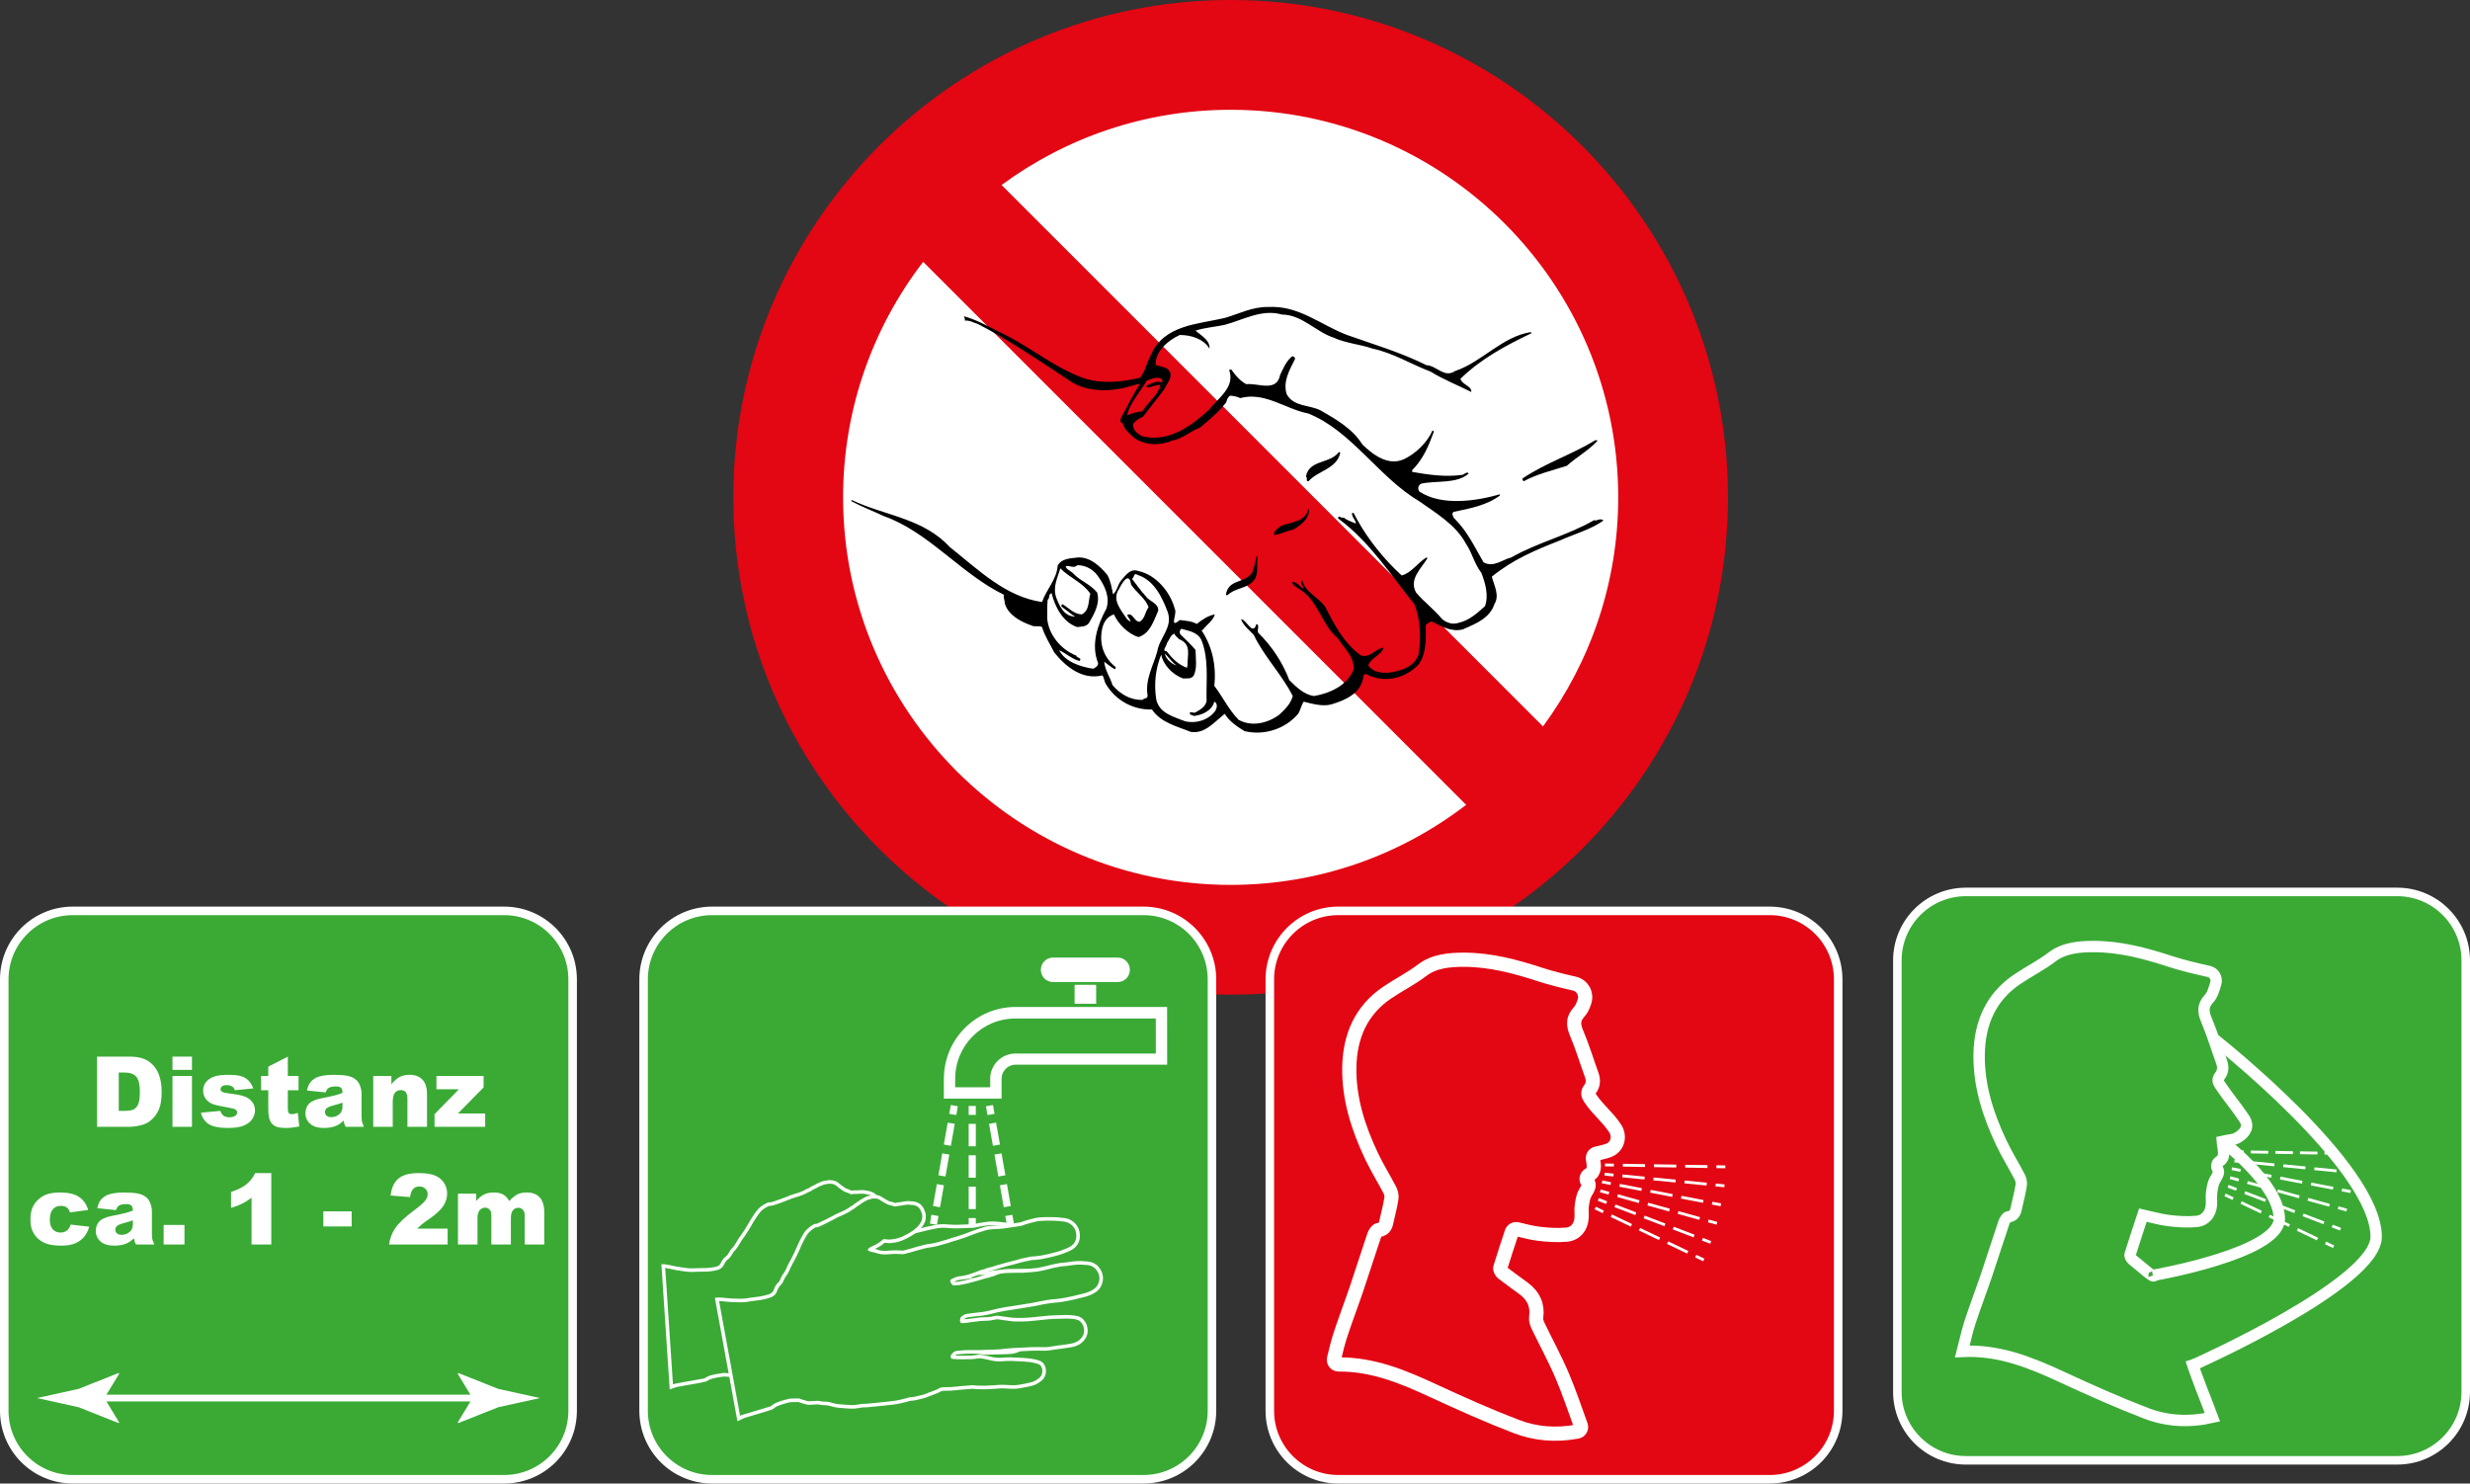 <!-- Generator: Adobe Illustrator 24.1.0, SVG Export Plug-In  -->
<svg version="1.1" xmlns="http://www.w3.org/2000/svg" xmlns:xlink="http://www.w3.org/1999/xlink" x="0px" y="0px"
	 width="2463.741px" height="1479.734px" viewBox="0 0 2463.741 1479.734" style="enable-background:new 0 0 2463.741 1479.734;"
	 xml:space="preserve">
<rect x="0" y="0" width="2463.741" height="1479.734" fill="#333333" stroke="none"/>
<style type="text/css">
	.st0{fill:#E30613;}
	.st1{fill:#FFFFFF;}
	.st2{fill:#3AAA35;stroke:#FFFFFF;stroke-width:8.504;stroke-miterlimit:10;}
	.st3{fill:#E30613;stroke:#FFFFFF;stroke-width:8.504;stroke-miterlimit:10;}
	.st4{fill:#3AAA35;}
	.st5{fill:none;stroke:#FFFFFF;stroke-width:7.132;stroke-miterlimit:10;}
	.st6{fill:none;stroke:#FFFFFF;stroke-width:7.132;stroke-miterlimit:10;stroke-dasharray:22.372,8.949;}
	.st7{fill:none;stroke:#FFFFFF;stroke-width:7.132;stroke-miterlimit:10;stroke-dasharray:22.372,8.949,22.372,8.949;}
	.st8{fill:none;stroke:#FFFFFF;stroke-width:7.132;stroke-miterlimit:10;stroke-dasharray:22.228,8.891;}
	.st9{fill:none;stroke:#FFFFFF;stroke-width:7.132;stroke-miterlimit:10;stroke-dasharray:22.228,8.891,22.228,8.891;}
	.st10{fill:none;stroke:#FFFFFF;stroke-width:7.132;stroke-miterlimit:10;stroke-dasharray:22.228,8.891;}
	.st11{fill:none;stroke:#FFFFFF;stroke-width:7.132;stroke-miterlimit:10;stroke-dasharray:22.228,8.891,22.228,8.891;}
	.st12{fill:#3AAA35;stroke:#FFFFFF;stroke-width:3.566;stroke-miterlimit:10;}
	.st13{fill:none;stroke:#FFFFFF;stroke-width:6.764;stroke-miterlimit:10;}
	.st14{fill:none;stroke:#FFFFFF;stroke-width:14.173;stroke-miterlimit:10;}
	.st15{fill:none;stroke:#FFFFFF;stroke-width:2.835;stroke-miterlimit:10;}
	.st16{fill:none;stroke:#FFFFFF;stroke-width:2.835;stroke-miterlimit:10;stroke-dasharray:22.372,8.949;}
	.st17{fill:none;stroke:#FFFFFF;stroke-width:2.835;stroke-miterlimit:10;stroke-dasharray:22.372,8.949,22.372,8.949;}
	.st18{fill:none;stroke:#FFFFFF;stroke-width:2.835;stroke-miterlimit:10;stroke-dasharray:22.228,8.891;}
	.st19{fill:none;stroke:#FFFFFF;stroke-width:2.835;stroke-miterlimit:10;stroke-dasharray:22.228,8.891,22.228,8.891;}
	.st20{fill:none;stroke:#FFFFFF;stroke-width:2.835;stroke-miterlimit:10;stroke-dasharray:22.228,8.891;}
	.st21{fill:none;stroke:#FFFFFF;stroke-width:2.835;stroke-miterlimit:10;stroke-dasharray:22.228,8.891,22.228,8.891;}
	.st22{fill:none;stroke:#FFFFFF;stroke-width:11.339;stroke-miterlimit:10;}
	.st23{fill:none;stroke:#FFFFFF;stroke-width:2.835;stroke-miterlimit:10;stroke-dasharray:17.529,7.012;}
	.st24{fill:none;stroke:#FFFFFF;stroke-width:2.835;stroke-miterlimit:10;stroke-dasharray:17.529,7.012,17.529,7.012;}
</style>
<defs>
</defs>
<g>
	<path class="st0" d="M1227.55,0c-273.54,0-496.075,222.542-496.075,496.059c0,273.54,222.534,496.083,496.075,496.083
		c273.525,0,496.051-222.542,496.051-496.083C1723.601,222.542,1501.074,0,1227.55,0z"/>
	<g>
		<path class="st1" d="M1462.44,802.8c-65.153,50.021-146.591,79.842-234.898,79.842c-213.163,0-386.583-173.404-386.583-386.567
			c0-88.314,29.836-169.738,79.858-234.898L1462.44,802.8z"/>
		<path class="st1" d="M1301.841,556.91"/>
		<path class="st1" d="M999.023,184.536c64.06-47.115,143.072-75.036,228.519-75.036c213.155,0,386.575,173.42,386.575,386.575
			c0,85.446-27.914,164.451-75.036,228.503L999.023,184.536z"/>
	</g>
	<path d="M1451.578,518.069c-0.476-0.505-0.96-0.982-1.451-1.458c-0.729-1.701-2.673-4.617,0-6.075
		c16.038-3.402,32.563-6.318,45.928-16.281c0-0.486,0-0.972,0-1.215c-23.572,6.804-58.079,11.907-80.192-2.673
		c-1.944-2.673-1.701-6.318,1.944-8.019c15.066-3.159,35.236,0.486,47.143-9.963c-1.215-2.43-4.374,0.486-6.075,1.215
		c-17.01,2.43-33.778,0-50.302-2.916c0-0.729,0-1.215,0-1.701c10.692-10.692,16.281-23.815,20.899-36.451
		c0.486-0.729,1.215-3.645-0.729-2.916c-5.103,11.664-16.524,22.843-28.432,28.432c-15.309,6.804-29.89-3.645-41.311-14.58
		c-9.963-16.038-26.488-25.273-41.554-34.021c-11.178-5.832-26.974-3.402-34.021-16.281c-3.888-12.393,2.673-23.815,7.776-34.021
		c1.458-2.187-0.243-3.402-2.187-3.888c-6.075,4.86-8.991,12.15-12.15,18.712c-3.402,17.74-22.357,7.776-33.778,9.234
		c-5.832-3.159-10.935-8.748-14.823-14.58c-0.729,0.243-1.701-0.243-2.187,0.486c6.075,17.01-10.692,27.703-20.413,39.853
		c-18.469,16.767-40.096,32.32-66.098,26.245c-4.86-2.43-10.206-6.318-9.234-12.636c2.916-3.645,6.318-5.346,9.963-7.047
		c6.804-9.234,14.094-17.983,21.142-27.46c2.43-5.589,9.963-13.122,3.888-19.441c-3.645-2.916-8.505-3.159-12.636-4.617
		c-0.486-13.851,12.879-24.787,24.058-29.89c11.178,0,23.572,3.645,29.647,13.608c0.729-8.505-8.262-12.879-13.851-17.983
		c8.991-2.916,18.955-3.645,28.432-5.589c18.711-4.86,37.423-16.281,57.593-10.449c20.412,0.243,33.778,17.253,51.76,23.086
		c12.15,5.589,26.245,6.561,38.881,10.935c20.656,4.374,38.152,15.552,57.593,22.843c13.122,8.019,27.217,13.608,40.825,20.413
		c0.243-6.318-8.748-6.804-10.935-13.122c20.899-20.413,45.928-33.535,70.715-45.442c0.486-0.729-0.729-0.729-0.243-1.215
		c-28.918,4.374-48.844,29.89-75.818,38.881c-10.692,7.29-18.225-5.346-28.432-5.832c-25.273-12.636-52.49-20.656-79.22-30.133
		c-26.002-9.72-47.872-29.647-78.734-27.946c-16.038-0.243-28.918,6.804-43.255,10.935c-26.731,6.318-60.266,6.804-73.388,36.208
		c-4.131,7.533-6.075,16.767-10.935,23.329c-17.982,4.617-40.096,6.561-57.836,0c-26.974-9.963-50.059-28.918-75.575-42.04
		c-14.094-6.561-27.46-15.066-42.526-19.198c0.486,1.458,1.215,2.187,0.972,4.374c4.86-0.486,8.748,2.187,13.122,3.402
		c32.563,16.767,63.425,38.152,94.53,58.565c17.01,9.72,39.853,8.991,58.565,3.159c2.673-0.486,6.075-2.43,8.262-1.701
		c-7.047,10.935-12.636,22.357-18.712,33.535c-0.729,1.701-1.215,5.346,1.701,5.346c1.215,6.075,7.29,10.935,11.664,14.823
		c10.206,7.29,26.002,7.776,37.18,2.673c10.692-1.701,18.712-9.72,28.432-13.122c9.234-8.019,18.469-15.309,26.002-25.273
		c0.729-2.43,1.215-4.86,3.888-6.561c3.645,0.243,7.047,0.972,9.963,2.43c24.787-6.561,44.956,10.935,67.799,15.309
		c43.012,17.01,70.472,63.668,110.325,87.239c8.306,5.9,17.448,11.74,25.798,18.469c8.508,6.845,16.194,14.614,21.346,24.301
		c6.318,9.234,8.262,19.927,15.309,28.918c3.888,9.963,7.533,22.6,3.645,33.292c-8.019,7.29-16.038,14.337-26.002,16.524
		c-6.075,2.187-12.393,0.243-17.01-3.888c-7.776-9.477-17.496-16.524-25.759-26.245c-7.29-13.365,5.103-23.815,11.421-34.264
		c-0.243-0.243-0.729-0.486-0.972-0.729c-8.991,5.346-15.066,15.552-24.787,17.982c-17.404-15.859-33.207-35.513-44.519-55.892
		c-1.167-2.095-2.287-4.204-3.354-6.318c-0.729-0.243-0.972-0.243-1.701,0c-0.143,2.411,1.203,4.406,2.35,6.318
		c0.819,1.38,1.538,2.714,1.538,4.131c-3.132-1.473-6.403-2.389-9.392-4.131c-0.953-0.542-1.878-1.179-2.758-1.944
		c-1.944,1.701-5.589-3.402-5.589,0.972c0.433,0.316,0.863,0.632,1.29,0.972c30.415,22.575,51.765,56.052,74.771,84.566
		c6.075,14.58,6.804,33.535,4.374,49.573c-3.888,12.879-17.74,17.01-29.404,18.711c-7.776,0.729-16.767-0.729-20.899-7.29
		c2.43-7.533,12.879-9.963,15.309-17.497c-7.776,0.243-12.879,10.206-22.357,7.776c-17.74-12.393-26.974-31.591-36.208-49.087
		c-7.047-9.477-19.927-14.337-22.357-25.759c-3.645,0.972,1.458,5.346,0.486,8.019c-3.645-2.673-6.804-7.29-10.935-6.561
		c0.243,2.916,4.131,4.86,6.561,6.561c20.17,11.907,21.871,34.993,39.367,49.816c6.075,9.963,17.01,18.711,15.309,31.348
		c-6.561,15.795-23.815,23.329-39.367,26.002c-9.963-1.458-17.254-8.748-24.544-15.795c-6.561-17.254-17.01-33.535-31.105-47.386
		c-1.458-2.673,1.944-7.29-1.701-8.748c-3.645,12.393-9.72-3.888-14.823-4.617c-0.243,0-0.486,0.243-0.486,0.243
		c2.43,6.075,8.262,10.692,12.636,15.309c10.206,21.628,28.189,39.61,38.881,60.995c-1.944,7.533-7.533,13.122-13.608,18.712
		c-11.178,8.262-27.46,12.393-40.582,4.86c-9.963-10.449-16.038-23.329-24.058-33.778c2.187-20.413-2.187-39.367-12.636-55.163
		c0.486-0.243,0.729-0.972,1.215-0.729c3.645-4.86,10.449-9.477,11.907-15.309c-6.318,0.972-12.879,5.346-17.982,9.477
		c-5.103-2.916-11.178-3.159-17.01-3.888c-11.178,9.477-2.187-6.561-4.86-10.935c-4.374-16.767-18.469-34.021-36.208-37.909
		c-8.262-3.159-12.879,4.374-17.496,9.477c-3.402,4.374-4.131,10.935-8.019,13.608c-1.215-6.804-2.43-13.365-5.589-19.198
		c-7.29-8.748-16.767-17.74-28.918-17.497c-7.533,0.972-16.767,0.729-20.656,8.262c-0.972,13.851-11.421,23.815-15.552,36.208
		c-36.208-5.103-63.182-31.834-91.857-54.677c-12.918-13.953-28.298-21.722-44.4-27.703c-17.827-6.666-36.539-11.139-53.775-19.441
		c0.486,0.729-0.729,0.729-0.243,1.215c10.449,5.589,21.871,9.963,32.806,15.066c2.697,0.96,5.349,2.012,7.963,3.159
		c40.466,17.63,71.405,55.687,111.353,75.089c-0.486,3.159,0.972,5.589,0.972,8.748c3.402,11.664,16.038,18.226,26.488,21.871
		c3.159,1.944,7.533-0.243,10.692,1.701c2.673,8.991,8.019,17.01,12.15,25.273c11.907,14.823,28.432,27.703,48.115,22.843
		c1.701,2.673,1.701,6.075,3.402,8.748c9.72,16.281,27.46,26.002,45.928,25.273c8.991,13.365,25.03,16.767,38.638,22.357
		c14.094,2.43,23.815-10.206,34.021-17.983c4.617,7.776,12.636,12.879,19.683,17.253c19.441,4.617,40.339-1.944,53.462-17.253
		c2.43-3.888,3.159-8.748,5.589-12.15c8.748,2.187,18.712,5.103,27.703,2.673c13.851-4.131,29.647-10.935,31.834-27.703
		c0.729-5.103,5.103-0.972,7.533-0.243c16.525,6.318,35.236,0.972,47.143-11.421c8.505-10.935,7.533-26.488,7.533-39.853
		c1.944-1.215,3.645-3.159,6.075-3.402c9.477,4.617,19.441,10.935,31.105,7.776c12.15-5.346,26.731-10.935,31.348-25.273
		c5.346-8.505-0.486-18.712-2.673-27.217c20.899-17.01,43.255-26.488,67.556-35.965c14.58-6.561,30.376-10.692,43.741-19.927
		c-0.554-0.69-1.125-1.084-1.706-1.215h-2.328c-1.772,0.452-3.562,1.548-5.2,0.729c-26.488,15.309-56.135,22.114-82.622,37.18
		c-8.991,2.187-17.74,10.449-27.703,4.86C1471.106,546.083,1464.246,530.876,1451.578,518.069z"/>
	<path class="st0" d="M1159.248,381.5c-6.075-2.187-10.935,1.215-15.796,3.402c-0.243,0.729,0.486,1.215,0.972,1.701
		c4.617-0.243,8.019-2.916,13.122-2.673c-2.187,10.206-12.636,17.01-17.983,26.245c-5.346,0.729-10.449,1.944-15.309,4.131
		c2.43-12.15,12.636-22.6,19.684-34.75c4.86-1.215,10.206-4.86,15.309-1.215C1159.248,379.312,1159.248,380.284,1159.248,381.5z"/>
	<path d="M1593.502,439.578c-8.748,9.72-20.656,16.038-30.619,25.03c-14.337,4.617-29.404,8.019-42.769,15.309
		c-1.215-0.243-1.701-1.458-1.458-2.673c23.086-15.552,49.087-23.815,72.659-38.152
		C1592.044,439.335,1593.016,438.849,1593.502,439.578z"/>
	<path d="M1336.886,451.729c-3.645,16.038-22.357,17.74-31.591,28.189c-3.402,0.729-0.486-3.645-2.673-4.374
		c2.916-17.253,23.815-12.636,32.806-24.544C1336.157,450.757,1336.4,451.486,1336.886,451.729z"/>
	<path d="M1305.781,508.592c0,9.234-8.505,15.309-15.795,19.684c-6.804,1.215-12.879,4.86-19.198,5.346
		c-0.486-4.131,4.131-6.804,7.29-9.234c9.72-3.645,24.301-3.888,26.731-16.525C1305.052,508.106,1305.538,508.349,1305.781,508.592z
		"/>
	<path d="M1254.507,555.006c-1.458,8.991,1.944,19.927-6.075,26.245c-7.29,6.075-17.01,5.589-24.058,12.393
		c-2.187,0.729-1.215-2.43-0.972-3.159c4.131-13.608,20.656-8.505,26.245-20.899c1.458-4.86,2.916-9.477,3.645-14.58
		C1253.778,555.006,1254.021,555.006,1254.507,555.006z"/>
	<path class="st1" d="M1094.851,574.204c6.804,9.477,12.636,20.899,8.748,32.806c-8.505,15.552-15.795,35.722-8.262,54.434
		c0,2.916-2.673,4.374-4.86,5.589c-13.122-1.944-28.189-7.047-34.021-18.469c7.047,3.159,13.365,9.234,20.413,10.692
		c2.916-3.159-2.916-2.916-3.402-5.346c-15.066-5.832-27.703-20.899-28.918-37.18c0.243-6.075-0.243-12.636,0.486-18.469
		c2.43-1.701,0.486-5.832,3.888-6.561c3.402,13.608,11.178,28.918,25.516,33.778c4.131-0.486,8.748-0.243,11.664-3.888
		c5.346-9.234,11.421-19.684,8.262-30.619c-7.047-8.505-17.253-11.664-24.058-19.198c-2.43-2.43-6.804-3.645-7.29-7.047
		c4.374-0.972,7.776,2.673,11.664-0.972C1082.944,563.755,1090.234,567.886,1094.851,574.204z"/>
	<path class="st1" d="M1087.561,592.187c-2.187,7.29-0.486,16.281-8.505,20.656c-7.776-0.243-12.879-6.318-19.198-10.206
		c-3.402,2.187,0.972,3.402,2.187,4.86c3.645,2.43,7.047,5.832,10.449,7.533c-11.421-0.243-15.795-10.692-19.198-19.684
		c-3.159-10.449,1.701-19.441,4.374-28.432C1066.906,576.391,1079.785,580.765,1087.561,592.187z"/>
	<path class="st1" d="M1164.837,610.655c5.103,15.309-8.262,25.273-10.449,38.881c-3.888,14.337-12.393,28.189-9.72,44.227
		c0.243,3.402-3.645,2.43-5.103,4.374c-12.15,0.243-22.357-5.832-29.89-14.823c-2.43-8.019-7.533-14.823-8.262-23.329
		c3.402,2.673,6.804,5.346,10.449,7.533c0.972-0.486,0.972-1.215,0.972-2.187c-10.935-8.505-15.795-20.899-14.094-34.507
		c0.972-8.262,4.374-15.552,12.393-17.982c4.131,9.477,14.337,19.684,24.544,22.6c11.664-3.645,15.309-16.767,19.684-26.488
		c0-7.533-8.505-8.748-12.393-14.094c-5.103-5.589-9.234-11.664-13.851-17.497c2.43-0.972,1.458-6.804,5.589-3.888
		C1151.229,578.578,1159.491,596.318,1164.837,610.655z"/>
	<path class="st1" d="M1128.143,582.952c4.86,7.776,14.823,14.094,17.497,22.843c-3.645,4.617-3.159,10.692-8.748,14.337
		c-5.589,0.486-7.29-10.206-12.636-6.561c1.215,2.43,7.047,9.963,0,4.131c-6.075-9.234-15.309-19.198-8.262-29.89
		C1117.937,583.924,1126.199,568.372,1128.143,582.952z"/>
	<path class="st1" d="M1198.615,639.087c7.047,17.982,4.617,38.152,4.86,57.35c0.972,7.533-6.075,11.421-11.421,14.337
		c-2.187,0.729-3.888-1.701-5.346,0.486c0,2.43,2.916,1.458,3.888,2.916c8.505-0.972,18.226-5.103,20.656-14.337
		c3.645,1.944,2.673,6.318,0.972,9.234c-6.804,9.234-19.198,12.879-29.89,10.449c-11.421-4.617-26.731-8.019-29.161-22.843
		c-2.187-15.066-0.486-30.133,5.103-43.741c1.944,10.449,11.664,20.17,21.871,23.815c4.374-0.243,7.533,0.729,10.449-2.673
		c3.888-7.776,1.944-17.497,1.944-25.759c-4.617-5.589-10.206-10.692-15.309-15.795c-0.972-1.701-0.486-4.374,1.215-5.346
		C1185.979,629.367,1195.213,630.582,1198.615,639.087z"/>
	<path class="st1" d="M1176.259,637.629c12.879,5.103,7.776,16.524,8.262,26.731c-0.972,0.243,0,1.458-0.729,1.701
		c-8.748-3.402-14.094-8.748-20.17-16.524c-5.103,0.243,0.243-5.589,0.486-8.262c2.43-3.159,3.402-8.019,7.29-9.234
		C1172.128,634.227,1174.801,636.171,1176.259,637.629z"/>
	<path class="st1" d="M1173.586,663.874c-3.645-0.972-10.935-6.075-11.664-12.15
		C1165.809,655.854,1169.212,660.714,1173.586,663.874z"/>
</g>
<path class="st2" d="M502.871,1475.483H72.562c-37.727,0-68.31-30.584-68.31-68.31V976.864c0-37.727,30.584-68.31,68.31-68.31
	h430.308c37.727,0,68.31,30.584,68.31,68.31v430.309C571.181,1444.899,540.598,1475.483,502.871,1475.483z"/>
<path class="st2" d="M1140.589,1475.483H710.28c-37.727,0-68.31-30.584-68.31-68.31V976.864c0-37.727,30.584-68.31,68.31-68.31
	h430.308c37.727,0,68.31,30.584,68.31,68.31v430.309C1208.899,1444.899,1178.316,1475.483,1140.589,1475.483z"/>
<path class="st3" d="M1765.225,1475.483h-430.308c-37.727,0-68.31-30.584-68.31-68.31V976.864c0-37.727,30.584-68.31,68.31-68.31
	h430.308c37.727,0,68.31,30.584,68.31,68.31v430.309C1833.536,1444.899,1802.952,1475.483,1765.225,1475.483z"/>
<path class="st1" d="M941.479,1095.805l57.564-0.014v-19.821c0-7.74,6.275-14.015,14.015-14.015h151.138l-0.047-57.564h-151.091
	c-39.531,0-71.579,32.049-71.579,71.708V1095.805z"/>
<path d="M1082.777,991.847"/>
<path class="st1" d="M1114.789,955.117c6.752,0,12.228,5.476,12.228,12.228l0,0c0,6.752-5.476,12.226-12.228,12.226h-64.353
	c-6.752,0-12.226-5.474-12.226-12.226l0,0c0-6.752,5.474-12.228,12.226-12.228H1114.789z"/>
<path d="M1082.613,967.345"/>
<path class="st4" d="M987.702,1084.504v-8.528c0-13.872,11.246-25.119,25.118-25.119h140.084c0,0-0.034-34.601-0.034-34.947H1012.82
	c-33.173,0-60.066,26.893-60.066,60.066v8.525L987.702,1084.504z"/>
<rect x="1071.862" y="982.312" class="st1" width="21.503" height="18.87"/>
<g>
	<g>
		<line class="st5" x1="969.777" y1="1103.136" x2="969.777" y2="1112.052"/>
		<line class="st6" x1="969.777" y1="1121.001" x2="969.777" y2="1147.847"/>
		<line class="st7" x1="969.777" y1="1152.322" x2="969.777" y2="1210.489"/>
		<line class="st5" x1="969.777" y1="1214.963" x2="969.777" y2="1223.879"/>
	</g>
</g>
<g>
	<g>
		<line class="st5" x1="951.905" y1="1102.823" x2="950.357" y2="1111.603"/>
		<line class="st8" x1="948.813" y1="1120.36" x2="944.181" y2="1146.628"/>
		<line class="st9" x1="943.409" y1="1151.006" x2="933.373" y2="1207.92"/>
		<line class="st5" x1="932.601" y1="1212.298" x2="931.054" y2="1221.078"/>
	</g>
</g>
<g>
	<g>
		<line class="st5" x1="986.962" y1="1102.823" x2="988.51" y2="1111.603"/>
		<line class="st10" x1="990.054" y1="1120.36" x2="994.685" y2="1146.628"/>
		<line class="st11" x1="995.457" y1="1151.006" x2="1005.493" y2="1207.92"/>
		<line class="st5" x1="1006.265" y1="1212.298" x2="1007.813" y2="1221.078"/>
	</g>
</g>
<g id="WRDOzS_2_">
	<g>
		<path class="st12" d="M824.418,1179.297c0.434-0.006,0.846-0.041,1.258-0.183c0.609-0.21,1.231-0.315,1.884-0.238
			c0.786,0.093,1.577,0.151,2.365,0.23c1.879,0.188,3.687,0.876,5.17,2.046c0.85,0.671,1.654,1.4,2.514,2.056
			c1.269,0.966,2.549,1.919,3.866,2.819c0.65,0.444,1.292,0.917,2.087,1.143c0.768,0.218,1.52,0.496,2.266,0.786
			c0.52,0.202,1.362,0.56,1.83,0.863c0.983,0.635,2.006,0.671,3.089,0.374c0.3-0.082,0.627-0.078,0.943-0.091
			c1.206-0.049,2.412,0.155,3.621-0.022c0.69-0.101,1.39-0.152,2.088-0.177c0.762-0.028,1.53,0.05,2.289-0.006
			c1.747-0.13,3.43,0.221,5.115,0.582c1.184,0.254,2.392,0.444,3.538,0.819c0.958,0.314,1.868,0.811,2.749,1.313
			c0.574,0.327,1.11,0.758,1.573,1.23c0.991,1.01,1.67,2.238,2.275,3.512c0.708,1.488,0.992,3.098,1.325,4.683
			c0.255,1.217,0.265,2.474-0.064,3.706c-0.074,0.276-0.098,0.566-0.145,0.849c-0.251,1.528-0.702,2.978-1.645,4.239
			c-0.115,0.153-0.224,0.312-0.326,0.474c-1.187,1.883-2.721,3.455-4.434,4.853c-0.763,0.622-1.579,1.185-2.402,1.725
			c-0.876,0.575-1.782,1.106-2.69,1.631c-0.563,0.326-1.143,0.62-1.729,0.903c-1.186,0.575-2.355,1.195-3.574,1.689
			c-1.832,0.741-3.702,1.391-5.554,2.083c-2.203,0.822-4.499,1.258-6.811,1.571c-2.145,0.29-4.312,0.355-6.475,0.268
			c-1.135-0.046-2.341-0.092-3.43-0.431c-0.93-0.289-1.885-0.396-2.815-0.636c-0.331-0.086-0.671,0.007-0.92,0.241
			c-0.338,0.317-0.711,0.601-1.093,0.867c-1.427,0.997-2.978,1.803-4.587,2.469c-2.065,0.855-4.137,1.681-6.273,2.342
			c-0.701,0.217-1.388,0.483-2.076,0.743c-0.098,0.037-0.163,0.163-0.244,0.247c0.073,0.057,0.137,0.138,0.219,0.169
			c1.311,0.496,2.611,1.032,3.944,1.462c0.881,0.284,1.737,0.591,2.584,0.976c1.233,0.56,2.406,1.251,3.805,1.481
			c0.931,0.153,1.837,0.495,2.805,0.521c0.315,0.008,0.627,0.112,0.941,0.167c0.219,0.038,0.438,0.086,0.659,0.097
			c0.764,0.037,1.529,0.052,2.293,0.089c0.817,0.04,1.632,0.12,2.449,0.144c2.374,0.071,4.746,0.245,7.089,0.632
			c0.971,0.161,1.949,0.28,2.92,0.438c0.716,0.116,1.422,0.298,2.14,0.401c0.326,0.047,0.862,0.021,1.19-0.01
			c0.995-0.095,2.007-0.079,2.959-0.461c0.085-0.034,0.19-0.018,0.285-0.029c1.076-0.126,2.157-0.224,3.227-0.388
			c1.261-0.193,2.511-0.456,3.77-0.668c1.825-0.307,3.652-0.607,5.481-0.888c1.01-0.155,2.028-0.251,3.039-0.4
			c2.555-0.378,5.103-0.808,7.703-0.723c0.603,0.02,1.211-0.034,1.815-0.079c1.176-0.087,2.349-0.235,3.526-0.277
			c1.7-0.061,3.35-0.454,5.025-0.671c0.884-0.114,1.752-0.341,2.633-0.484c1.385-0.225,2.78-0.39,4.16-0.639
			c1.349-0.243,2.677-0.604,4.028-0.833c2.152-0.366,4.261-0.969,6.44-1.175c0.094-0.014,0.248-0.036,0.342-0.05
			c2.564-0.526,5.137-1.011,7.689-1.59c2.302-0.522,4.58-1.146,6.868-1.728c1.114-0.284,2.221-0.601,3.341-0.858
			c1.458-0.335,2.921-0.658,4.392-0.927c2.386-0.436,4.725-1.096,7.143-1.394c2.07-0.255,4.142-0.353,6.215-0.273
			c2.742,0.106,5.477,0.38,8.219,0.499c2.55,0.11,5.102,0.098,7.654-0.066c1.941-0.124,3.889-0.125,5.834-0.191
			c2.457-0.083,4.913-0.173,7.369-0.267c0.062-0.008,0.123-0.015,0.185-0.023c1.625-0.348,3.243-0.735,4.873-1.054
			c1.187-0.233,2.386-0.412,3.584-0.586c2.241-0.327,4.479-0.678,6.728-0.935c2.1-0.24,4.208-0.083,6.317-0.003
			c2.78,0.106,5.534,0.442,8.289,0.773c1.553,0.186,3.1,0.416,4.649,0.634c0.906,0.127,2.38,0.386,3.273,0.587
			c2.063,0.464,4.124,0.942,6.181,1.429c1.409,0.334,2.72,0.959,3.961,1.661c1.354,0.766,2.521,1.816,3.599,2.958
			c1.739,1.841,2.91,4.004,3.585,6.456c0.195,0.706,0.315,1.432,0.375,2.162c0.148,1.805,0.088,3.604-0.232,5.414
			c-0.468,2.641-1.695,4.861-3.465,6.802c-1.717,1.883-3.921,3.048-6.278,3.915c-2.099,0.772-4.293,1.313-6.436,1.886
			c-1.066,0.285-2.135,0.56-3.218,0.767c-1.926,0.368-3.864,0.673-5.805,0.963c-3.538,0.53-9.348,1.196-12.919,1.398
			c-3.612,0.204-7.229,0.236-10.838-0.101c-0.017-0.002-0.034-0.002-0.051,0c-1.157,0.094-2.311,0.306-3.468,0.395
			c-2.387,0.183-4.776,0.341-7.142,0.708c-2.492,0.386-4.976,0.826-7.472,1.182c-2.308,0.329-4.628,0.581-6.935,0.915
			c-1.99,0.288-3.971,0.641-5.956,0.971c-2.717,0.452-5.444,0.854-8.132,1.455c-1.093,0.245-2.204,0.384-3.322,0.454
			c-1.018,0.063-1.992,0.323-2.975,0.594c-1.203,0.332-2.421,0.661-3.687,0.705c-1.014,0.035-2.014,0.221-2.968,0.566
			c-0.15,0.054-0.304,0.098-0.459,0.136c-2.134,0.536-4.262,1.101-6.406,1.597c-1.74,0.402-3.495,0.742-5.252,1.07
			c-1.507,0.281-3.028,0.465-4.564,0.507c-0.157,0.004-0.313,0.06-0.469,0.092l0.031,0.011c-1.401,0.013-2.803,0.042-4.204,0.031
			c-0.834-0.007-1.646,0.081-2.463,0.249c-1.253,0.257-2.457,0.672-3.672,1.053c-0.365,0.115-0.714,0.279-1.071,0.421
			c-0.289,0.115-0.369,0.327-0.293,0.616c0.232,0.882,0.761,1.608,1.258,2.348c0.076,0.114,0.196,0.191,0.332,0.211
			c0.623,0.09,1.251,0.149,1.877,0.21c0.048,0.005,0.103-0.053,0.154-0.082c-0.036-0.041,1.603,0.187,2.655,0.125
			c1.338-0.079,2.672-0.224,4.012-0.281c3.125-0.131,6.193-0.7,9.279-1.139c1.642-0.234,3.282-0.483,4.923-0.731
			c0.852-0.129,1.702-0.266,2.552-0.405c2.625-0.43,5.205-1.124,7.872-1.302c0.763-0.051,1.518-0.16,2.259-0.344
			c1.515-0.376,3.049-0.62,4.595-0.822c0.481-0.063,1.236-0.278,1.688-0.453c1.733-0.668,3.542-0.99,5.395-1.149
			c1.963-0.168,3.938-0.147,5.902-0.001c0.864,0.064,1.729,0.117,2.592,0.194c2.957,0.263,5.913,0.539,8.868,0.816
			c0.286,0.027,0.566,0.101,0.851,0.139c1.138,0.15,2.272,0.363,3.415,0.427c3.124,0.175,6.25,0.303,9.377,0.415
			c1.946,0.07,3.897,0.151,5.842,0.092c1.945-0.059,3.891-0.228,5.825-0.451c3.553-0.41,7.095-0.916,10.647-1.34
			c1.591-0.19,3.192-0.313,4.791-0.424c1.643-0.114,3.292-0.172,4.936-0.082c3.003,0.163,6.012,0.023,9.017-0.085
			c2.88-0.103,5.753-0.004,8.601,0.416c2.114,0.312,4.205,0.78,6.309,1.16c2.099,0.38,4.072,1.069,5.823,2.312
			c1.067,0.758,2.141,1.517,2.97,2.548c1.204,1.497,2.035,3.207,2.743,4.979c0.217,0.543,0.494,1.458,0.598,2.034
			c0.499,2.773,0.389,5.509-0.699,8.189c-0.628,1.547-1.352,3.047-2.424,4.324c-1.302,1.553-2.864,2.817-4.676,3.76
			c-1.43,0.744-2.927,1.317-4.459,1.813c-2.098,0.679-4.259,1.143-6.448,1.404c-1.638,0.195-3.28,0.359-4.91,0.602
			c-4.611,0.687-9.243,1.167-13.892,1.488c-3.473,0.239-6.951,0.328-10.432,0.239c-1.084-0.028-2.167-0.096-3.251-0.104
			c-1.021-0.008-2.043,0.017-3.063,0.067c-2.487,0.12-4.988,0.138-7.457,0.426c-3.877,0.452-7.772,0.58-11.657,0.876
			c-2.705,0.206-5.423,0.24-8.134,0.36c-3.124,0.138-6.247,0.292-9.371,0.424c-1.372,0.058-2.745,0.081-4.117,0.119
			c-0.605,0.017-1.211,0.01-1.814,0.049c-1.4,0.091-2.799,0.204-4.199,0.306c-1.718,0.125-3.442,0.19-5.152,0.385
			c-2.567,0.293-5.118,0.738-7.687,1.006c-2.568,0.268-5.148,0.485-7.728,0.567c-2.644,0.084-5.294-0.033-7.941-0.042
			c-2.232-0.008-4.463-0.038-6.697,0.078c-1.525,0.079-2.987,0.259-4.287,1.134c-0.156,0.105-0.36,0.135-0.527,0.226
			c-0.781,0.428-1.402,0.981-1.551,1.928c-0.071,0.449-0.208,0.888-0.306,1.333c-0.073,0.328,0.138,0.604,0.474,0.613
			c1.562,0.044,3.125,0.081,4.688,0.072c1.244-0.007,2.488-0.109,3.732-0.126c1.664-0.023,3.331,0.058,4.994-0.012
			c3.278-0.138,6.561-0.117,9.815,0.298c1.745,0.223,3.523,0.262,5.287,0.217c1.211-0.031,2.417-0.236,3.628-0.287
			c1.238-0.052,2.485-0.257,3.718,0.065c1.297,0.339,2.592,0.684,3.89,1.021c2.782,0.722,5.557,1.471,8.349,2.152
			c2.094,0.511,4.216,0.895,6.356,1.157c2.046,0.251,4.097,0.464,6.149,0.661c1.554,0.15,4.104,0.31,5.665,0.356
			c2.29,0.067,4.581,0.116,6.873,0.15c4.375,0.063,8.751,0.065,13.126,0.149c2.144,0.041,4.287,0.262,6.426,0.416
			c1.966,0.141,3.928,0.325,5.891,0.515c1.368,0.133,2.741,0.206,4.11,0.325c2.838,0.247,5.624,0.818,8.391,1.453
			c1.268,0.291,2.512,0.738,3.716,1.237c1.622,0.671,2.935,1.764,3.977,3.199c1.376,1.897,2.325,3.955,2.626,6.293
			c0.251,1.951,0.206,3.873-0.343,5.786c-0.275,0.958-0.587,1.888-1.074,2.754c-1.128,2.006-2.632,3.674-4.53,4.989
			c-1.054,0.73-2.138,1.401-3.334,1.87c-2.068,0.811-4.222,1.305-6.431,1.446c-2.643,0.168-5.293,0.233-7.941,0.308
			c-2.265,0.065-4.532,0.064-6.797,0.125c-2.877,0.078-5.753,0.227-8.631,0.274c-1.061,0.017-2.125-0.013-3.18-0.125
			c-2.112-0.223-4.21-0.578-6.32-0.829c-2.438-0.291-4.88-0.571-7.326-0.778c-2.226-0.189-4.462-0.262-6.691-0.408
			c-2.836-0.186-5.67-0.4-8.506-0.59c-1.752-0.117-3.505-0.246-5.259-0.306c-1.914-0.065-3.831-0.055-5.747-0.077
			c-2.195-0.026-4.389-0.049-6.584-0.083c-0.41-0.006-0.813-0.079-1.216-0.154c-0.748-0.139-1.501-0.139-2.257-0.147
			c-0.38-0.004-0.999-0.038-1.377-0.079c-1.214-0.13-2.426-0.285-3.643-0.382c-2.004-0.16-4.012-0.27-6.017-0.41
			c-1.241-0.087-2.483-0.171-3.721-0.292c-1.746-0.17-3.49-0.364-5.232-0.566c-1.489-0.172-2.974-0.373-4.462-0.555
			c-0.411-0.05-0.825-0.082-1.237-0.121c-1.269-0.122-2.536-0.276-3.808-0.356c-1.305-0.082-2.618-0.042-3.92-0.147
			c-1.618-0.131-3.231-0.19-4.854-0.142c-0.673,0.02-1.333,0.219-1.912,0.563c-1.172,0.696-2.213,1.494-2.83,2.752
			c-0.239,0.487-0.196,0.624,0.324,0.712c1.795,0.303,3.588,0.618,5.386,0.897c1.261,0.196,2.529,0.352,3.797,0.506
			c0.918,0.111,1.839,0.197,2.759,0.282c1.143,0.106,2.293,0.162,3.431,0.307c1.966,0.25,3.932,0.453,5.917,0.411
			c1.182-0.025,2.363-0.108,3.544-0.089c0.955,0.015,1.932,0.034,2.856,0.242c3.899,0.878,7.606,2.394,11.372,3.701
			c1.014,0.352,2.052,0.638,3.105,0.845c2.634,0.516,5.288,0.86,7.979,0.918c2.356,0.051,4.71,0.18,7.039,0.541
			c1.535,0.237,3.071,0.467,4.605,0.712c4.822,0.769,9.654,1.469,14.409,2.622c2.776,0.673,5.417,1.675,8.019,2.811
			c0.412,0.18,0.808,0.398,1.184,0.644c0.917,0.598,1.75,1.268,2.304,2.256c1.329,2.369,1.6,4.86,1.083,7.503
			c-0.549,2.807-1.961,5.036-4.296,6.656c-0.9,0.624-1.875,1.147-2.844,1.667c-2.155,1.157-4.503,1.903-6.929,2.214
			c-1.747,0.224-3.504,0.382-5.259,0.537c-1.908,0.169-3.82,0.281-5.728,0.44c-2.2,0.183-4.392,0.106-6.581-0.084
			c-0.903-0.078-2.371-0.292-3.265-0.442c-2.439-0.409-4.887-0.776-7.317-1.233c-0.662-0.124-1.331-0.204-2.003-0.232
			c-2.743-0.111-5.486-0.25-8.227-0.411c-2.866-0.168-5.737-0.302-8.592-0.584c-2.572-0.254-5.123-0.717-7.69-1.036
			c-1.708-0.212-3.325-0.93-5.08-0.867c-0.605,0.022-1.212-0.008-1.818-0.031c-2.263-0.089-4.526-0.212-6.79-0.273
			c-2.808-0.076-5.618-0.102-8.427-0.153c-1.245-0.023-2.494-0.009-3.735-0.094c-1.366-0.094-2.728-0.272-4.089-0.435
			c-1.571-0.188-3.145-0.293-4.725-0.252c-0.382,0.01-0.993,0.121-1.35,0.256c-0.986,0.373-1.939,0.848-2.946,1.148
			c-1.867,0.556-3.759,1.029-5.648,1.51c-1.631,0.415-3.296,0.711-4.9,1.213c-1.936,0.606-3.916,1.055-5.939,1.207
			c-1.805,0.135-3.596,0.443-5.396,0.655c-1.972,0.233-3.948,0.36-5.932,0.165c-0.365-0.036-0.961-0.041-1.322,0.022
			c-1.005,0.175-1.997,0.44-3.006,0.58c-2.021,0.279-4.051,0.495-6.076,0.744c-2.54,0.312-5.092,0.395-7.648,0.406
			c-0.829,0.004-1.659-0.013-2.488-0.015c-1.853-0.004-3.707,0.01-5.56-0.008c-2.52-0.025-5.04-0.079-7.56-0.11
			c-0.572-0.007-1.145,0.049-1.717,0.037c-0.892-0.02-1.783-0.065-2.674-0.113c-2.165-0.119-4.334,0.108-6.502-0.148
			c-1.55-0.183-3.118-0.22-4.678-0.314c-0.266-0.016-0.699,0.012-0.963,0.051c-1.495,0.217-3.004,0.095-4.504,0.172
			c-0.553,0.028-1.108,0.065-1.662,0.039c-2.246-0.104-4.462-0.442-6.664-0.886c-2.284-0.461-4.571-0.906-6.856-1.359
			c-1.064-0.211-2.137-0.389-3.189-0.651c-1.051-0.263-2.096-0.568-3.116-0.934c-1.277-0.458-2.55-0.939-3.789-1.489
			c-0.916-0.407-1.861-0.749-2.844-0.948c-2.507-0.506-5.07-0.76-7.502-1.626c-0.545-0.194-1.449-0.436-2.025-0.486
			c-2.626-0.229-5.263-0.307-7.892-0.517c-0.99-0.079-1.955-0.282-2.897-0.581c-0.481-0.153-0.945-0.362-1.409-0.564
			c-0.377-0.164-0.732-0.38-1.113-0.532c-0.752-0.3-1.522-0.556-2.271-0.862c-0.482-0.198-0.94-0.452-1.387-0.72
			c-0.776-0.465-1.539-0.859-2.497-0.819c-0.627,0.026-1.262-0.168-1.896-0.236c-1.045-0.111-2.091-0.206-3.138-0.295
			c-1.016-0.087-2.035-0.219-3.051-0.214c-0.493,0.002-0.988,0.114-1.48,0.231c-0.053,0.008-0.106,0.016-0.159,0.023
			c-0.307,0.04-0.615,0.072-0.923,0.103c-0.61,0.06-1.206,0.154-1.807,0.273c-1.173,0.231-2.361,0.379-3.537,0.598
			c-1.347,0.251-2.685,0.537-4.005,0.905c-0.675,0.188-1.365,0.36-2.014,0.622c-0.018,0.005-0.036,0.009-0.053,0.013
			c-0.894,0.244-1.717,0.742-2.514,1.204c-0.751,0.436-1.519,0.841-2.27,1.276c-0.807,0.469-32.984,5.83-33.778,6.321
			l-7.974-119.962c0.142-0.001,0.285-0.001,0.428,0.001c0.29,0.005,0.597-0.001,0.888,0.033c0.051,0.006,0.099,0.012,0.129,0.015
			c0.159,0.014,0.318,0.03,0.476,0.047c1.239,0.135,2.468,0.354,3.689,0.606c2.488,0.513,4.946,1.176,7.452,1.597
			c2.322,0.39,4.666,0.677,6.994,1.043c2.559,0.403,5.141,0.746,7.736,0.76c2.593,0.013,5.192-0.161,7.784-0.227
			c2.436-0.062,4.876,0.012,7.31-0.092c2.345-0.1,4.688-0.354,6.999-0.761c2.147-0.378,4.549-0.721,6.381-2.003
			c0.223-0.064,0.382-0.165,0.466-0.359c1.416-1.183,2.223-2.812,3.035-4.453c0.12-0.243,0.243-0.484,0.368-0.725
			c0.204-0.265,0.41-0.529,0.622-0.788c0.116-0.142,0.224-0.277,0.298-0.426c0.252-0.317,0.498-0.638,0.738-0.964
			c0.127-0.093,0.242-0.196,0.343-0.308c0.07-0.039,0.136-0.083,0.195-0.134c0.208-0.18,0.414-0.361,0.619-0.543
			c0.248-0.16,0.46-0.349,0.628-0.564c0.473-0.429,0.941-0.863,1.406-1.3c0.243-0.228,0.457-0.487,0.636-0.768
			c0.994-1.561,1.961-3.139,2.949-4.704c0.178-0.283,0.532-0.693,0.774-0.923c1.032-0.982,1.906-2.097,2.737-3.243
			c0.38-0.523,0.735-1.064,1.073-1.615c0.86-1.4,1.713-2.803,2.57-4.204c0.323-0.527,0.65-1.05,0.971-1.578
			c0.242-0.398,0.659-1.037,0.95-1.401c0.353-0.442,0.718-0.875,1.042-1.338c0.86-1.227,1.697-2.47,2.516-3.725
			c0.852-1.307,1.604-2.684,2.52-3.943c1.341-1.842,2.245-3.931,3.451-5.846c0.493-0.783,0.912-1.611,1.407-2.393
			c1.004-1.587,2.028-3.162,3.061-4.73c0.612-0.929,1.232-1.855,1.897-2.746c0.609-0.817,1.274-1.593,1.933-2.371
			c0.474-0.56,0.907-1.189,1.483-1.62c1.168-0.873,2.239-1.876,3.53-2.594c1.11-0.617,2.143-1.343,3.32-1.875
			c1.099-0.496,1.57-0.791,3.326-0.636c1.756,0.155,18.885-6.457,19.19-6.653c0.305-0.196,0.433-0.266,0.671-0.348
			c1.02-0.354,2.04-0.707,3.07-1.029c1.522-0.475,3.047-0.947,4.582-1.377c1.885-0.528,3.621-1.429,5.446-2.106
			c0.627-0.233,1.228-0.542,1.822-0.853c0.446-0.234,0.84-0.574,1.294-0.786c0.899-0.42,1.833-0.767,2.743-1.165
			c0.171-0.075,0.333-0.169,0.483-0.279c0.826-0.601,1.648-1.201,2.593-1.614c0.672-0.294,1.35-0.586,1.982-0.954
			c0.968-0.564,2.092-0.846,2.946-1.614c0.034-0.022,0.09-0.058,0.124-0.08c1.059-0.443,2.119-0.886,3.178-1.329
			c0.463-0.194,0.928-0.384,1.389-0.583C821.589,1179.696,822.988,1179.317,824.418,1179.297z"/>
	</g>
</g>
<g id="WRDOzS_1_">
	<g>
		<path class="st12" d="M867.325,1194.483c0.43-0.056,0.836-0.137,1.229-0.325c0.582-0.278,1.187-0.454,1.844-0.452
			c0.792,0.002,1.584-0.03,2.376-0.042c1.888-0.027,3.763,0.449,5.369,1.442c0.921,0.569,1.803,1.202,2.733,1.755
			c1.371,0.815,2.752,1.616,4.162,2.359c0.697,0.367,1.388,0.764,2.203,0.897c0.788,0.129,1.567,0.319,2.341,0.522
			c0.539,0.142,1.417,0.401,1.917,0.648c1.049,0.519,2.07,0.438,3.111,0.019c0.289-0.116,0.614-0.149,0.926-0.198
			c1.193-0.187,2.414-0.121,3.595-0.436c0.674-0.18,1.364-0.31,2.054-0.414c0.754-0.115,1.526-0.125,2.274-0.268
			c1.72-0.329,3.433-0.172,5.148-0.006c1.206,0.117,2.427,0.167,3.608,0.41c0.988,0.203,1.948,0.593,2.881,0.991
			c0.607,0.259,1.189,0.626,1.704,1.043c1.1,0.891,1.914,2.033,2.661,3.229c0.873,1.398,1.34,2.964,1.851,4.501
			c0.393,1.18,0.546,2.428,0.36,3.689c-0.042,0.283-0.033,0.573-0.047,0.86c-0.075,1.546-0.357,3.039-1.15,4.399
			c-0.096,0.165-0.187,0.335-0.27,0.508c-0.964,2.006-2.308,3.743-3.85,5.327c-0.686,0.705-1.433,1.357-2.19,1.989
			c-0.805,0.672-1.644,1.303-2.486,1.927c-0.522,0.388-1.065,0.746-1.614,1.095c-1.112,0.707-2.203,1.457-3.358,2.086
			c-1.736,0.946-3.518,1.805-5.28,2.703c-2.094,1.068-4.326,1.763-6.587,2.338c-2.098,0.533-4.243,0.846-6.402,1.005
			c-1.133,0.084-2.336,0.176-3.457-0.036c-0.957-0.181-1.918-0.178-2.869-0.311c-0.339-0.047-0.665,0.084-0.887,0.345
			c-0.3,0.353-0.638,0.678-0.987,0.986c-1.303,1.154-2.753,2.132-4.275,2.977c-1.954,1.085-3.918,2.142-5.964,3.044
			c-0.672,0.296-1.324,0.639-1.978,0.975c-0.094,0.048-0.144,0.18-0.214,0.274c0.079,0.049,0.152,0.121,0.237,0.143
			c1.36,0.343,2.711,0.727,4.085,1.002c0.908,0.182,1.793,0.389,2.679,0.675c1.289,0.416,2.533,0.968,3.949,1.037
			c0.942,0.046,1.881,0.282,2.846,0.197c0.314-0.028,0.636,0.04,0.954,0.058c0.222,0.013,0.445,0.035,0.666,0.021
			c0.763-0.051,1.525-0.123,2.288-0.173c0.816-0.053,1.635-0.067,2.45-0.136c2.366-0.201,4.743-0.299,7.114-0.182
			c0.983,0.049,1.968,0.055,2.951,0.101c0.725,0.034,1.446,0.134,2.172,0.154c0.329,0.009,0.859-0.078,1.181-0.146
			c0.977-0.208,1.985-0.308,2.887-0.796c0.081-0.044,0.187-0.04,0.28-0.062c1.055-0.248,2.117-0.469,3.161-0.754
			c1.231-0.336,2.443-0.74,3.669-1.095c1.778-0.514,3.559-1.02,5.344-1.509c0.985-0.27,1.986-0.481,2.973-0.745
			c2.495-0.667,4.977-1.386,7.57-1.598c0.602-0.049,1.199-0.172,1.794-0.286c1.158-0.22,2.306-0.501,3.471-0.677
			c1.682-0.254,3.276-0.834,4.916-1.241c0.865-0.214,1.702-0.539,2.56-0.782c1.35-0.381,2.717-0.705,4.06-1.11
			c1.312-0.396,2.591-0.906,3.906-1.288c2.096-0.609,4.122-1.449,6.264-1.903c0.092-0.025,0.242-0.065,0.334-0.089
			c2.487-0.815,4.988-1.591,7.457-2.458c2.227-0.782,4.42-1.661,6.626-2.501c1.074-0.409,2.137-0.85,3.221-1.234
			c1.41-0.499,2.826-0.988,4.258-1.423c2.321-0.706,4.569-1.628,6.937-2.2c2.027-0.49,4.075-0.824,6.143-0.981
			c2.736-0.208,5.484-0.248,8.222-0.443c2.545-0.182,5.079-0.486,7.597-0.939c1.914-0.345,3.85-0.569,5.774-0.856
			c2.431-0.363,4.861-0.733,7.29-1.107c0.061-0.015,0.121-0.029,0.181-0.044c1.575-0.531,3.137-1.1,4.721-1.604
			c1.153-0.367,2.324-0.682,3.494-0.992c2.189-0.581,4.372-1.185,6.577-1.698c2.059-0.478,4.171-0.564,6.275-0.724
			c2.774-0.212,5.548-0.193,8.323-0.179c1.564,0.008,3.127,0.059,4.691,0.099c0.915,0.023,2.409,0.112,3.319,0.209
			c2.103,0.225,4.204,0.464,6.304,0.714c1.438,0.171,2.812,0.642,4.125,1.198c1.432,0.606,2.712,1.516,3.914,2.527
			c1.938,1.63,3.348,3.646,4.299,6.004c0.274,0.679,0.476,1.387,0.619,2.105c0.354,1.776,0.499,3.571,0.388,5.405
			c-0.163,2.677-1.128,5.023-2.666,7.154c-1.491,2.067-3.547,3.476-5.79,4.606c-1.997,1.007-4.115,1.795-6.178,2.609
			c-1.026,0.405-2.057,0.8-3.109,1.13c-1.871,0.586-3.762,1.11-5.657,1.62c-3.454,0.931-9.15,2.256-12.675,2.865
			c-3.565,0.616-7.154,1.06-10.779,1.138c-0.017,0-0.034,0.002-0.051,0.006c-1.139,0.226-2.26,0.568-3.4,0.788
			c-2.351,0.454-4.706,0.884-7.014,1.519c-2.431,0.668-4.849,1.389-7.288,2.028c-2.256,0.591-4.531,1.106-6.785,1.701
			c-1.944,0.513-3.872,1.09-5.806,1.645c-2.648,0.76-5.311,1.47-7.913,2.375c-1.058,0.368-2.145,0.634-3.248,0.83
			c-1.004,0.179-1.942,0.548-2.888,0.93c-1.157,0.467-2.329,0.933-3.583,1.122c-1.004,0.151-1.975,0.45-2.884,0.901
			c-0.143,0.071-0.291,0.132-0.44,0.188c-2.059,0.777-4.108,1.581-6.181,2.318c-1.683,0.598-3.388,1.137-5.095,1.663
			c-1.465,0.452-2.955,0.808-4.476,1.025c-0.156,0.022-0.304,0.095-0.456,0.145l0.032,0.008c-1.391,0.172-2.78,0.362-4.173,0.511
			c-0.829,0.089-1.626,0.269-2.419,0.529c-1.216,0.399-2.364,0.948-3.528,1.465c-0.349,0.155-0.677,0.359-1.016,0.54
			c-0.274,0.147-0.329,0.367-0.22,0.645c0.331,0.85,0.94,1.51,1.518,2.188c0.089,0.104,0.217,0.168,0.354,0.172
			c0.629,0.019,1.26,0.005,1.889-0.005c0.049-0.001,0.096-0.065,0.144-0.1c-0.04-0.036,1.614,0.003,2.652-0.179
			c1.32-0.232,2.629-0.528,3.953-0.737c3.089-0.487,6.073-1.403,9.088-2.191c1.605-0.42,3.206-0.855,4.807-1.288
			c0.831-0.225,1.66-0.459,2.489-0.694c2.558-0.727,5.042-1.711,7.672-2.192c0.752-0.138,1.489-0.332,2.205-0.6
			c1.462-0.546,2.958-0.964,4.471-1.341c0.47-0.117,1.196-0.418,1.626-0.643c1.646-0.862,3.406-1.388,5.229-1.758
			c1.931-0.391,3.895-0.595,5.864-0.675c0.866-0.035,1.731-0.081,2.597-0.103c2.968-0.076,5.935-0.14,8.903-0.203
			c0.287-0.006,0.574,0.036,0.862,0.041c1.147,0.019,2.299,0.102,3.441,0.034c3.123-0.183,6.244-0.413,9.363-0.659
			c1.942-0.153,3.889-0.295,5.814-0.576c1.925-0.281,3.84-0.671,5.735-1.114c3.483-0.813,6.944-1.72,10.424-2.547
			c1.559-0.371,3.135-0.675,4.711-0.968c1.619-0.301,3.251-0.547,4.895-0.646c3.002-0.181,5.975-0.664,8.948-1.114
			c2.85-0.431,5.715-0.661,8.592-0.569c2.136,0.068,4.266,0.294,6.4,0.432c2.129,0.137,4.168,0.597,6.049,1.632
			c1.147,0.631,2.3,1.263,3.242,2.192c1.367,1.349,2.388,2.953,3.294,4.634c0.278,0.515,0.658,1.392,0.826,1.953
			c0.812,2.698,1.015,5.428,0.241,8.215c-0.447,1.609-0.995,3.181-1.914,4.573c-1.116,1.691-2.524,3.126-4.216,4.27
			c-1.336,0.903-2.757,1.643-4.223,2.311c-2.006,0.914-4.1,1.622-6.245,2.131c-1.605,0.381-3.217,0.731-4.809,1.159
			c-4.502,1.21-9.049,2.215-13.631,3.065c-3.423,0.635-6.868,1.12-10.337,1.429c-1.08,0.096-2.164,0.153-3.242,0.268
			c-1.015,0.109-2.028,0.251-3.036,0.416c-2.457,0.404-4.94,0.706-7.359,1.275c-3.8,0.892-7.655,1.464-11.48,2.202
			c-2.664,0.514-5.36,0.858-8.04,1.287c-3.088,0.494-6.173,1.003-9.262,1.492c-1.356,0.214-2.717,0.394-4.077,0.588
			c-0.599,0.086-1.201,0.149-1.796,0.256c-1.381,0.25-2.758,0.522-4.137,0.783c-1.692,0.32-3.398,0.582-5.074,0.971
			c-2.517,0.585-5,1.317-7.522,1.878c-2.521,0.56-5.059,1.07-7.613,1.446c-2.617,0.386-5.263,0.572-7.894,0.865
			c-2.219,0.247-4.439,0.472-6.644,0.842c-1.506,0.253-2.937,0.599-4.129,1.617c-0.143,0.122-0.343,0.175-0.498,0.285
			c-0.727,0.515-1.281,1.134-1.321,2.093c-0.019,0.454-0.105,0.906-0.152,1.359c-0.035,0.334,0.206,0.584,0.541,0.555
			c1.557-0.135,3.114-0.276,4.665-0.464c1.235-0.149,2.459-0.393,3.693-0.552c1.651-0.213,3.315-0.323,4.96-0.583
			c3.24-0.512,6.505-0.865,9.785-0.825c1.759,0.022,3.53-0.142,5.277-0.388c1.199-0.169,2.374-0.511,3.571-0.7
			c1.224-0.193,2.44-0.539,3.702-0.36c1.327,0.188,2.654,0.383,3.981,0.57c2.846,0.4,5.689,0.826,8.54,1.184
			c2.139,0.269,4.291,0.407,6.447,0.423c2.061,0.015,4.123-0.007,6.184-0.045c1.561-0.029,4.112-0.161,5.668-0.294
			c2.283-0.195,4.565-0.408,6.845-0.636c4.354-0.437,8.701-0.935,13.057-1.351c2.135-0.204,4.289-0.229,6.431-0.321
			c1.969-0.084,3.94-0.126,5.911-0.161c1.374-0.025,2.746-0.108,4.12-0.146c2.847-0.079,5.68,0.17,8.502,0.485
			c1.293,0.144,2.58,0.446,3.833,0.804c1.688,0.482,3.118,1.417,4.316,2.724c1.583,1.727,2.762,3.664,3.328,5.952
			c0.473,1.909,0.647,3.824,0.32,5.787c-0.164,0.983-0.368,1.943-0.752,2.858c-0.892,2.122-2.195,3.95-3.931,5.474
			c-0.964,0.846-1.964,1.636-3.098,2.239c-1.962,1.042-4.045,1.779-6.224,2.171c-2.607,0.469-5.232,0.836-7.854,1.214
			c-2.243,0.323-4.495,0.581-6.738,0.9c-2.849,0.406-5.689,0.883-8.543,1.258c-1.052,0.138-2.112,0.229-3.174,0.239
			c-2.124,0.019-4.249-0.093-6.374-0.102c-2.456-0.01-4.913-0.01-7.367,0.064c-2.233,0.067-4.462,0.25-6.694,0.359
			c-2.839,0.139-5.679,0.25-8.517,0.385c-1.754,0.084-3.51,0.156-5.26,0.297c-1.909,0.154-3.812,0.383-5.718,0.58
			c-2.183,0.225-4.366,0.453-6.55,0.67c-0.408,0.041-0.817,0.014-1.226-0.014c-0.759-0.053-1.507,0.033-2.259,0.112
			c-0.378,0.039-0.997,0.076-1.377,0.079c-1.221,0.01-2.443-0.006-3.662,0.036c-2.009,0.07-4.016,0.19-6.025,0.28
			c-1.243,0.056-2.486,0.114-3.73,0.135c-1.754,0.03-3.508,0.037-5.263,0.036c-1.499-0.001-2.997-0.03-4.496-0.042
			c-0.414-0.003-0.829,0.013-1.243,0.021c-1.275,0.024-2.551,0.016-3.824,0.082c-1.305,0.067-2.606,0.257-3.911,0.302
			c-1.622,0.055-3.231,0.18-4.839,0.414c-0.666,0.097-1.299,0.37-1.835,0.778c-1.085,0.825-2.028,1.737-2.498,3.057
			c-0.182,0.511-0.124,0.642,0.404,0.67c1.818,0.096,3.635,0.204,5.454,0.276c1.275,0.05,2.553,0.06,3.83,0.068
			c0.924,0.006,1.849-0.014,2.773-0.035c1.148-0.026,2.296-0.101,3.444-0.087c1.981,0.024,3.958,0.001,5.925-0.267
			c1.171-0.16,2.336-0.377,3.51-0.494c0.95-0.094,1.923-0.187,2.865-0.086c3.974,0.427,7.829,1.51,11.72,2.377
			c1.048,0.234,2.111,0.4,3.181,0.484c2.675,0.212,5.351,0.25,8.032,0c2.347-0.219,4.7-0.359,7.055-0.267
			c1.552,0.061,3.104,0.113,4.656,0.181c4.878,0.213,9.758,0.357,14.614,0.959c2.834,0.352,5.573,1.045,8.288,1.876
			c0.43,0.132,0.848,0.303,1.25,0.504c0.979,0.489,1.883,1.06,2.547,1.978c1.591,2.202,2.145,4.645,1.933,7.33
			c-0.225,2.851-1.373,5.227-3.508,7.103c-0.823,0.723-1.731,1.354-2.635,1.981c-2.009,1.395-4.256,2.405-6.631,2.991
			c-1.71,0.422-3.437,0.78-5.163,1.135c-1.876,0.385-3.763,0.716-5.641,1.091c-2.165,0.433-4.352,0.607-6.547,0.668
			c-0.906,0.025-2.389-0.019-3.294-0.066c-2.47-0.128-4.943-0.213-7.41-0.389c-0.672-0.048-1.345-0.051-2.017-0.001
			c-2.738,0.203-5.479,0.378-8.22,0.531c-2.866,0.16-5.734,0.356-8.603,0.401c-2.584,0.041-5.171-0.127-7.758-0.151
			c-1.721-0.016-3.409-0.544-5.146-0.281c-0.598,0.091-1.205,0.131-1.809,0.176c-2.259,0.17-4.521,0.307-6.777,0.504
			c-2.799,0.245-5.593,0.541-8.389,0.811c-1.24,0.12-2.478,0.276-3.721,0.333c-1.368,0.062-2.741,0.042-4.112,0.035
			c-1.582-0.008-3.158,0.068-4.723,0.289c-0.378,0.053-0.973,0.233-1.312,0.408c-0.937,0.483-1.83,1.064-2.795,1.477
			c-1.791,0.765-3.617,1.452-5.438,2.145c-1.573,0.599-3.193,1.083-4.729,1.765c-1.855,0.823-3.77,1.495-5.763,1.877
			c-1.777,0.341-3.522,0.851-5.285,1.267c-1.933,0.457-3.881,0.809-5.875,0.842c-0.366,0.006-0.959,0.069-1.311,0.173
			c-0.979,0.289-1.934,0.665-2.92,0.919c-1.976,0.508-3.967,0.955-5.951,1.433c-2.488,0.6-5.014,0.974-7.552,1.277
			c-0.824,0.098-1.65,0.176-2.474,0.27c-1.841,0.208-3.681,0.434-5.524,0.627c-2.506,0.263-5.016,0.498-7.523,0.754
			c-0.569,0.058-1.132,0.18-1.702,0.232c-0.888,0.083-1.779,0.14-2.67,0.193c-2.164,0.129-4.294,0.602-6.476,0.596
			c-1.561-0.005-3.122,0.138-4.683,0.222c-0.266,0.014-0.693,0.092-0.951,0.16c-1.461,0.386-2.973,0.437-4.455,0.685
			c-0.547,0.092-1.094,0.191-1.647,0.229c-2.243,0.153-4.483,0.07-6.721-0.119c-2.321-0.197-4.644-0.378-6.966-0.567
			c-1.081-0.088-2.168-0.142-3.242-0.283c-1.074-0.141-2.148-0.325-3.202-0.572c-1.321-0.31-2.641-0.641-3.935-1.046
			c-0.957-0.3-1.934-0.532-2.933-0.616c-2.549-0.216-5.124-0.176-7.638-0.758c-0.564-0.13-1.489-0.268-2.067-0.252
			c-2.635,0.072-5.264,0.296-7.899,0.388c-0.992,0.035-1.974-0.057-2.944-0.247c-0.495-0.097-0.98-0.251-1.464-0.4
			c-0.393-0.12-0.771-0.294-1.167-0.401c-0.782-0.212-1.576-0.378-2.355-0.597c-0.501-0.141-0.986-0.341-1.46-0.556
			c-0.824-0.374-1.627-0.677-2.574-0.528c-0.62,0.098-1.273-0.023-1.91-0.017c-1.051,0.009-2.101,0.034-3.151,0.065
			c-1.02,0.03-2.046,0.015-3.056,0.135c-0.49,0.059-0.969,0.226-1.444,0.399c-0.052,0.014-0.103,0.028-0.155,0.041
			c-0.3,0.075-0.603,0.142-0.905,0.207c-0.599,0.13-1.18,0.291-1.764,0.477c-1.139,0.364-2.302,0.646-3.445,0.998
			c-1.31,0.403-2.606,0.84-3.875,1.357c-0.649,0.264-1.315,0.513-1.93,0.848c-0.017,0.006-0.034,0.013-0.052,0.019
			c-0.861,0.344-1.621,0.933-2.36,1.484c-0.696,0.519-1.413,1.009-2.109,1.527c-0.749,0.558-32.102,9.56-32.835,10.138
			l-21.625-118.266c0.141-0.017,0.283-0.033,0.425-0.047c0.289-0.028,0.593-0.069,0.886-0.069c0.051,0.001,0.1,0.001,0.13,0
			c0.16-0.004,0.319-0.006,0.479-0.007c1.247-0.007,2.492,0.07,3.734,0.181c2.53,0.225,5.048,0.603,7.586,0.735
			c2.352,0.122,4.713,0.139,7.067,0.237c2.588,0.108,5.193,0.154,7.773-0.129c2.577-0.283,5.14-0.753,7.707-1.115
			c2.413-0.34,4.846-0.545,7.252-0.926c2.318-0.367,4.616-0.887,6.866-1.555c2.09-0.621,4.437-1.236,6.111-2.719
			c0.214-0.089,0.361-0.207,0.422-0.41c1.271-1.338,1.888-3.047,2.506-4.771c0.092-0.255,0.186-0.509,0.283-0.762
			c0.172-0.287,0.347-0.572,0.528-0.853c0.099-0.154,0.191-0.301,0.247-0.457c0.214-0.344,0.421-0.691,0.623-1.042
			c0.116-0.107,0.218-0.222,0.306-0.345c0.065-0.047,0.126-0.098,0.179-0.156c0.186-0.202,0.37-0.406,0.553-0.611
			c0.228-0.188,0.417-0.4,0.56-0.632c0.421-0.48,0.836-0.964,1.249-1.452c0.215-0.255,0.398-0.536,0.544-0.836
			c0.809-1.664,1.59-3.342,2.392-5.01c0.145-0.301,0.45-0.749,0.664-1.005c0.913-1.094,1.654-2.301,2.349-3.534
			c0.317-0.563,0.608-1.141,0.881-1.727c0.694-1.489,1.381-2.981,2.073-4.47c0.26-0.56,0.525-1.118,0.784-1.679
			c0.195-0.424,0.536-1.106,0.784-1.501c0.3-0.479,0.613-0.952,0.882-1.448c0.714-1.317,1.404-2.648,2.074-3.988
			c0.697-1.396,1.287-2.85,2.053-4.205c1.122-1.984,1.781-4.161,2.76-6.202c0.4-0.834,0.722-1.705,1.124-2.538
			c0.816-1.691,1.653-3.373,2.501-5.049c0.502-0.993,1.012-1.984,1.571-2.945c0.512-0.881,1.084-1.728,1.649-2.577
			c0.407-0.61,0.765-1.285,1.288-1.779c1.061-1.001,2.01-2.119,3.211-2.98c1.032-0.74,1.975-1.579,3.084-2.241
			c1.035-0.619,1.469-0.965,3.232-1.012c1.763-0.047,18.024-8.572,18.304-8.801s0.4-0.313,0.627-0.423
			c0.973-0.468,1.946-0.936,2.932-1.373c1.458-0.646,2.919-1.288,4.395-1.891c1.812-0.74,3.434-1.834,5.17-2.715
			c0.596-0.303,1.158-0.678,1.712-1.056c0.417-0.284,0.769-0.666,1.196-0.929c0.846-0.52,1.733-0.971,2.592-1.47
			c0.161-0.094,0.311-0.206,0.448-0.332c0.752-0.691,1.5-1.381,2.391-1.9c0.634-0.369,1.274-0.736,1.86-1.174
			c0.898-0.671,1.982-1.079,2.742-1.939c0.032-0.026,0.083-0.068,0.114-0.094c1.002-0.562,2.004-1.122,3.005-1.684
			c0.438-0.245,0.878-0.488,1.314-0.738C864.56,1195.203,865.906,1194.667,867.325,1194.483z"/>
	</g>
</g>
<path d="M1024.998,1137.62"/>
<path d="M993.003,1137.62"/>
<path d="M961.009,1137.62"/>
<g>
	<g>
		<line class="st13" x1="91.994" y1="1394.487" x2="483.439" y2="1394.487"/>
		<g>
			<path class="st1" d="M104.135,1394.487l14.823-24.372l-0.832-0.551l-39.739,15.784c-13.846,3.045-27.69,6.09-41.536,9.139
				c13.845,3.045,27.69,6.09,41.536,9.139l39.739,15.784l0.832-0.417L104.135,1394.487z"/>
		</g>
		<g>
			<path class="st1" d="M471.298,1394.487l-14.823-24.372l0.832-0.551l39.739,15.784c13.846,3.045,27.69,6.09,41.536,9.139
				c-13.846,3.045-27.69,6.09-41.536,9.139l-39.739,15.784l-0.832-0.417L471.298,1394.487z"/>
		</g>
	</g>
</g>
<g>
	<path class="st1" d="M96.821,1053.928h32.143c6.336,0,11.454,0.859,15.354,2.579s7.124,4.188,9.672,7.402
		c2.547,3.217,4.394,6.958,5.54,11.224c1.146,4.268,1.719,8.788,1.719,13.564c0,7.482-0.852,13.285-2.555,17.408
		c-1.704,4.123-4.068,7.578-7.093,10.363c-3.025,2.787-6.272,4.642-9.743,5.564c-4.744,1.273-9.043,1.91-12.895,1.91H96.821
		V1053.928z M118.456,1069.785v38.255h5.301c4.521,0,7.737-0.501,9.647-1.504s3.406-2.754,4.489-5.254
		c1.082-2.499,1.624-6.551,1.624-12.154c0-7.419-1.21-12.497-3.63-15.235s-6.432-4.107-12.035-4.107H118.456z"/>
	<path class="st1" d="M172.042,1053.928h19.438v13.229h-19.438V1053.928z M172.042,1073.223h19.438v50.721h-19.438V1073.223z"/>
	<path class="st1" d="M200.459,1109.855l19.295-1.815c0.796,2.293,1.91,3.933,3.344,4.92c1.433,0.987,3.343,1.48,5.73,1.48
		c2.61,0,4.633-0.557,6.065-1.67c1.114-0.826,1.672-1.858,1.672-3.099c0-1.398-0.732-2.479-2.197-3.243
		c-1.051-0.54-3.837-1.208-8.357-2.003c-6.751-1.176-11.438-2.266-14.065-3.268s-4.84-2.696-6.639-5.082
		c-1.799-2.385-2.698-5.104-2.698-8.158c0-3.34,0.971-6.219,2.913-8.637c1.942-2.417,4.616-4.222,8.023-5.414
		s7.977-1.79,13.707-1.79c6.05,0,10.515,0.462,13.396,1.386s5.285,2.356,7.212,4.298c1.926,1.942,3.526,4.569,4.8,7.881
		l-18.435,1.814c-0.478-1.624-1.274-2.817-2.389-3.582c-1.528-1.019-3.375-1.528-5.54-1.528c-2.196,0-3.797,0.39-4.8,1.169
		s-1.504,1.725-1.504,2.837c0,1.24,0.636,2.178,1.91,2.813c1.273,0.636,4.043,1.208,8.31,1.717
		c6.464,0.731,11.271,1.749,14.424,3.054s5.564,3.165,7.235,5.582c1.672,2.418,2.508,5.073,2.508,7.968
		c0,2.927-0.884,5.773-2.65,8.541c-1.768,2.767-4.554,4.97-8.358,6.607s-8.987,2.457-15.546,2.457
		c-9.266,0-15.864-1.321-19.796-3.964C204.097,1118.484,201.574,1114.726,200.459,1109.855z"/>
	<path class="st1" d="M287.095,1053.928v19.295h10.698v14.232h-10.698v17.97c0,2.161,0.207,3.591,0.621,4.289
		c0.637,1.081,1.751,1.621,3.343,1.621c1.433,0,3.439-0.413,6.018-1.239l1.434,13.418c-4.809,1.051-9.298,1.576-13.469,1.576
		c-4.84,0-8.405-0.62-10.698-1.86c-2.292-1.24-3.987-3.124-5.086-5.652s-1.647-6.622-1.647-12.282v-17.84h-7.164v-14.232h7.164
		v-9.313L287.095,1053.928z"/>
	<path class="st1" d="M324.777,1089.653l-18.578-1.958c0.7-3.248,1.711-5.804,3.033-7.666c1.32-1.862,3.224-3.479,5.707-4.848
		c1.782-0.986,4.234-1.75,7.354-2.292c3.12-0.541,6.496-0.812,10.125-0.812c5.827,0,10.508,0.327,14.042,0.979
		c3.534,0.653,6.479,2.014,8.835,4.083c1.655,1.434,2.961,3.463,3.917,6.09c0.955,2.627,1.433,5.134,1.433,7.521v22.399
		c0,2.389,0.15,4.259,0.453,5.612s0.963,3.08,1.982,5.182h-18.244c-0.733-1.306-1.211-2.3-1.433-2.985
		c-0.224-0.684-0.446-1.759-0.669-3.224c-2.548,2.452-5.079,4.203-7.594,5.254c-3.438,1.4-7.435,2.102-11.987,2.102
		c-6.05,0-10.644-1.401-13.779-4.203s-4.704-6.257-4.704-10.364c0-3.852,1.13-7.021,3.391-9.504s6.432-4.329,12.514-5.54
		c7.291-1.464,12.019-2.491,14.185-3.08c2.165-0.589,4.457-1.361,6.877-2.316c0-2.388-0.494-4.06-1.48-5.015
		c-0.987-0.955-2.723-1.433-5.206-1.433c-3.184,0-5.572,0.509-7.163,1.528C326.544,1085.959,325.541,1087.455,324.777,1089.653z
		 M341.636,1099.872c-2.675,0.956-5.461,1.8-8.357,2.532c-3.948,1.05-6.448,2.085-7.499,3.104c-1.082,1.051-1.623,2.245-1.623,3.582
		c0,1.528,0.532,2.778,1.6,3.749c1.066,0.972,2.634,1.457,4.704,1.457c2.165,0,4.179-0.525,6.042-1.576
		c1.862-1.051,3.184-2.332,3.964-3.845c0.78-1.512,1.17-3.478,1.17-5.898V1099.872z"/>
	<path class="st1" d="M372.297,1073.223h18.102v8.263c2.706-3.375,5.444-5.786,8.214-7.235c2.771-1.449,6.146-2.174,10.126-2.174
		c5.38,0,9.591,1.601,12.632,4.8c3.04,3.2,4.562,8.144,4.562,14.83v32.237h-19.534v-27.892c0-3.184-0.59-5.437-1.767-6.758
		c-1.179-1.321-2.835-1.982-4.968-1.982c-2.356,0-4.267,0.892-5.73,2.675c-1.465,1.783-2.197,4.983-2.197,9.6v24.357h-19.438
		V1073.223z"/>
	<path class="st1" d="M435.341,1073.223h47.043v11.367l-25.6,26.076h27.176v13.277h-50.529v-12.608l24.313-24.835h-22.403V1073.223z
		"/>
	<path class="st1" d="M70.53,1221.45l18.482,2.102c-1.02,3.853-2.69,7.188-5.015,10.006c-2.324,2.817-5.294,5.007-8.907,6.566
		c-3.614,1.56-8.207,2.341-13.778,2.341c-5.381,0-9.862-0.502-13.444-1.503c-3.582-1.002-6.662-2.624-9.241-4.867
		c-2.579-2.242-4.602-4.875-6.065-7.896c-1.465-3.022-2.197-7.03-2.197-12.025c0-5.217,0.891-9.56,2.675-13.027
		c1.305-2.544,3.088-4.826,5.349-6.847c2.261-2.02,4.585-3.522,6.973-4.51c3.789-1.558,8.645-2.338,14.567-2.338
		c8.277,0,14.59,1.48,18.937,4.442c4.346,2.961,7.395,7.291,9.146,12.99l-18.292,2.436c-0.572-2.165-1.616-3.797-3.128-4.896
		c-1.513-1.099-3.542-1.647-6.089-1.647c-3.217,0-5.819,1.152-7.81,3.457c-1.99,2.304-2.984,5.792-2.984,10.464
		c0,4.164,0.986,7.326,2.961,9.487c1.974,2.161,4.489,3.241,7.546,3.241c2.547,0,4.688-0.651,6.424-1.958
		C68.372,1226.162,69.669,1224.157,70.53,1221.45z"/>
	<path class="st1" d="M115.661,1207.027l-18.578-1.958c0.7-3.248,1.711-5.804,3.033-7.666c1.32-1.862,3.224-3.479,5.707-4.848
		c1.782-0.986,4.234-1.75,7.354-2.292c3.12-0.541,6.496-0.812,10.125-0.812c5.827,0,10.508,0.327,14.042,0.979
		c3.534,0.653,6.479,2.014,8.835,4.083c1.655,1.434,2.961,3.463,3.917,6.09c0.955,2.627,1.433,5.134,1.433,7.521v22.399
		c0,2.389,0.15,4.259,0.453,5.612s0.963,3.08,1.982,5.182h-18.244c-0.733-1.306-1.211-2.3-1.433-2.985
		c-0.224-0.684-0.446-1.759-0.669-3.224c-2.548,2.452-5.079,4.203-7.594,5.254c-3.438,1.4-7.435,2.102-11.987,2.102
		c-6.05,0-10.644-1.401-13.779-4.203s-4.704-6.257-4.704-10.364c0-3.852,1.13-7.021,3.391-9.504s6.432-4.329,12.514-5.54
		c7.291-1.464,12.019-2.491,14.185-3.08c2.165-0.589,4.457-1.361,6.877-2.316c0-2.388-0.494-4.06-1.48-5.015
		c-0.987-0.955-2.723-1.433-5.206-1.433c-3.184,0-5.572,0.509-7.163,1.528C117.429,1203.333,116.426,1204.829,115.661,1207.027z
		 M132.521,1217.246c-2.675,0.956-5.461,1.8-8.357,2.532c-3.948,1.05-6.448,2.085-7.499,3.104c-1.082,1.051-1.623,2.245-1.623,3.582
		c0,1.528,0.532,2.778,1.6,3.749c1.066,0.972,2.634,1.457,4.704,1.457c2.165,0,4.179-0.525,6.042-1.576
		c1.862-1.051,3.184-2.332,3.964-3.845c0.78-1.512,1.17-3.478,1.17-5.898V1217.246z"/>
	<path class="st1" d="M163.231,1221.831h20.775v19.486h-20.775V1221.831z"/>
	<path class="st1" d="M270.594,1170.109v71.209h-19.677v-46.661c-3.185,2.42-6.265,4.378-9.241,5.874
		c-2.978,1.497-6.711,2.931-11.2,4.299v-15.952c6.622-2.132,11.765-4.695,15.427-7.688c3.661-2.993,6.526-6.687,8.597-11.08H270.594
		z"/>
	<path class="st1" d="M322.509,1208.268h28.273v15.045h-28.273V1208.268z"/>
	<path class="st1" d="M446.493,1241.318H388.13c0.669-5.763,2.698-11.184,6.089-16.262c3.392-5.078,9.751-11.072,19.08-17.981
		c5.699-4.234,9.345-7.451,10.938-9.647c1.592-2.197,2.388-4.282,2.388-6.257c0-2.133-0.788-3.956-2.364-5.469
		c-1.576-1.512-3.558-2.269-5.946-2.269c-2.483,0-4.513,0.781-6.089,2.341s-2.635,4.314-3.176,8.262l-19.486-1.576
		c0.765-5.476,2.165-9.75,4.203-12.823c2.037-3.072,4.911-5.428,8.62-7.068c3.709-1.64,8.843-2.459,15.402-2.459
		c6.846,0,12.171,0.78,15.976,2.34c3.805,1.561,6.798,3.956,8.979,7.188c2.181,3.232,3.271,6.854,3.271,10.865
		c0,4.268-1.25,8.343-3.749,12.227c-2.5,3.885-7.045,8.151-13.636,12.8c-3.916,2.706-6.535,4.602-7.856,5.684s-2.874,2.5-4.656,4.25
		h30.375V1241.318z"/>
	<path class="st1" d="M456.809,1190.597h18.148v7.402c2.615-3.088,5.253-5.284,7.916-6.591c2.662-1.305,5.875-1.958,9.638-1.958
		c4.049,0,7.254,0.717,9.613,2.149c2.36,1.433,4.289,3.566,5.787,6.399c3.053-3.311,5.835-5.563,8.347-6.758
		c2.512-1.193,5.612-1.791,9.301-1.791c5.438,0,9.682,1.616,12.733,4.848c3.053,3.232,4.579,8.286,4.579,15.164v31.855h-19.485
		v-28.895c0-2.292-0.445-3.995-1.333-5.11c-1.302-1.751-2.919-2.627-4.854-2.627c-2.285,0-4.125,0.828-5.521,2.483
		c-1.396,1.656-2.094,4.315-2.094,7.977v26.172h-19.486v-27.939c0-2.229-0.128-3.741-0.383-4.537c-0.416-1.273-1.135-2.3-2.157-3.08
		s-2.221-1.171-3.594-1.171c-2.237,0-4.074,0.845-5.512,2.531c-1.438,1.688-2.156,4.459-2.156,8.311v25.886h-19.486V1190.597z"/>
</g>
<path class="st14" d="M1330.646,1355.226c-0.727,2.941,1.518,5.745,4.547,5.728c34.392-0.194,64.277,12.284,94.007,26.04
	c27.37,12.664,54.958,25.01,83.092,35.822c19.234,7.392,39.546,9.107,61.025,5.124c2.792-0.518,4.426-3.447,3.458-6.117
	c-6.103-16.826-11.705-33.521-18.58-49.673c-7.198-16.91-16.078-33.099-24.023-49.698c-1.221-2.55-2.28-5.729-1.9-8.401
	c1.74-12.23-2.692-21.576-12.313-28.763c-7.053-5.269-14.302-10.281-21.241-15.692c-1.33-1.038-2.663-3.72-2.24-5.106
	c3.578-11.706,7.465-23.317,11.43-35.329c0.751-2.275,3.12-3.6,5.451-3.048c7.277,1.723,14.396,3.635,21.64,4.514
	c9.056,1.1,18.354,1.659,27.411,0.878c9.15-0.789,14.515-7.55,15.178-16.642c0.29-3.981-0.362-8.058,0.185-11.985
	c0.61-4.383,1.224-9.152,3.381-12.852c3.486-5.982,4.56-7.921,2.15-11.705c-1.404-2.204-0.618-5.205,1.695-6.421
	c6.279-3.3,4.915-9.732,3.926-16.029c-0.378-2.407,1.177-4.694,3.555-5.224c4.063-0.907,7.996-1.73,11.743-3.074
	c9.299-3.335,12.164-14.036,6.755-22.173c-7.868-11.837-17.002-18.228-24.872-30.063c-2.114-3.18-2.649-5.655-0.049-9.022
	c3.245-4.2,3.459-9.114,1.586-14.248c-4.995-13.692-9.196-27.707-14.853-41.112c-3.459-8.198-4.257-14.399,2.362-21.612
	c2.509-2.733,4.069-6.484,5.312-10.359c2.565-7.999-2.082-16.077-10.275-17.933c-11.459-2.596-22.903-5.409-34.053-9.041
	c-24.662-8.034-49.525-14.673-75.67-14.712c-14.789-0.022-29.921,1.309-41.863,10.409c-11.172,8.513-23.598,14.667-35.052,22.448
	c-25.947,17.626-37.028,43.432-37.635,74.042c-0.625,31.564,8.847,60.835,22.155,88.949c5.469,11.553,12.298,22.456,18.214,33.808
	c1.254,2.406,2.03,5.608,1.627,8.228c-1.091,7.105-2.882,14.105-4.495,21.125c-1.087,4.731-1.503,9.742-8.253,10.546
	c-1.761,0.21-3.801,3.499-4.57,5.763c-5.921,17.427-11.417,34.999-17.328,52.43c-5.303,15.638-11.24,31.064-16.367,46.756
	C1334.452,1339.299,1332.677,1347.016,1330.646,1355.226z"/>
<g>
	<g>
		<g>
			<line class="st15" x1="1597.94" y1="1178.884" x2="1606.694" y2="1180.573"/>
			<line class="st16" x1="1615.481" y1="1182.267" x2="1641.841" y2="1187.352"/>
			<line class="st17" x1="1646.235" y1="1188.2" x2="1703.349" y2="1199.217"/>
			<line class="st15" x1="1707.743" y1="1200.065" x2="1716.496" y2="1201.753"/>
		</g>
	</g>
	<g>
		<g>
			<line class="st15" x1="1594.248" y1="1196.373" x2="1602.576" y2="1199.556"/>
			<line class="st18" x1="1610.881" y1="1202.73" x2="1635.796" y2="1212.254"/>
			<line class="st19" x1="1639.949" y1="1213.841" x2="1693.932" y2="1234.475"/>
			<line class="st15" x1="1698.084" y1="1236.062" x2="1706.412" y2="1239.245"/>
		</g>
	</g>
	<g>
		<g>
			<line class="st15" x1="1600.888" y1="1161.951" x2="1609.802" y2="1162.094"/>
			<line class="st20" x1="1618.692" y1="1162.236" x2="1645.362" y2="1162.664"/>
			<line class="st21" x1="1649.807" y1="1162.735" x2="1707.592" y2="1163.661"/>
			<line class="st15" x1="1712.037" y1="1163.732" x2="1720.951" y2="1163.875"/>
		</g>
	</g>
</g>
<g>
	<g>
		<g>
			<line class="st15" x1="1596.262" y1="1187.815" x2="1604.851" y2="1190.205"/>
			<line class="st16" x1="1613.472" y1="1192.605" x2="1639.335" y2="1199.805"/>
			<line class="st17" x1="1643.646" y1="1201.005" x2="1699.682" y2="1216.604"/>
			<line class="st15" x1="1703.993" y1="1217.804" x2="1712.581" y2="1220.196"/>
		</g>
	</g>
	<g>
		<g>
			<line class="st15" x1="1591.168" y1="1204.948" x2="1599.211" y2="1208.794"/>
			<line class="st18" x1="1607.232" y1="1212.63" x2="1631.296" y2="1224.136"/>
			<line class="st19" x1="1635.307" y1="1226.054" x2="1687.445" y2="1250.986"/>
			<line class="st15" x1="1691.455" y1="1252.903" x2="1699.499" y2="1256.749"/>
		</g>
	</g>
	<g>
		<g>
			<line class="st15" x1="1600.57" y1="1171.176" x2="1609.443" y2="1172.039"/>
			<line class="st20" x1="1618.292" y1="1172.9" x2="1644.84" y2="1175.482"/>
			<line class="st21" x1="1649.265" y1="1175.912" x2="1706.786" y2="1181.508"/>
			<line class="st15" x1="1711.211" y1="1181.938" x2="1720.084" y2="1182.802"/>
		</g>
	</g>
</g>
<path class="st2" d="M2391.178,1456.583H1960.87c-37.727,0-68.31-30.584-68.31-68.31V957.964c0-37.727,30.584-68.31,68.31-68.31
	h430.309c37.727,0,68.31,30.584,68.31,68.31v430.308C2459.489,1425.999,2428.905,1456.583,2391.178,1456.583z"/>
<path class="st22" d="M2148.185,1272.12c1.035,3.563-14.302-10.281-21.241-15.692c-1.331-1.038-2.663-3.72-2.24-5.106
	c3.973-12.999,8.328-25.88,12.746-39.324c8.733,1.911,17.166,4.415,25.776,5.46c9.056,1.1,18.354,1.659,27.411,0.878
	c9.15-0.789,14.515-7.55,15.178-16.642c0.29-3.981-0.362-8.058,0.185-11.985c0.61-4.382,1.224-9.152,3.381-12.852
	c3.307-5.676,4.444-7.712,2.493-11.138c-1.473-2.587-0.619-5.776,1.93-7.313c6.946-4.187,3.295-12.717,2.823-19.977
	c5.516-1.369,11.356-1.172,15.822-4.024c7.185-4.588,11.454-10.717,6.046-18.855c-7.868-11.837-16.292-21.546-24.162-33.382
	c-2.114-3.18-2.649-5.655-0.049-9.022c3.245-4.2,3.459-9.114,1.586-14.248c-4.995-13.692-9.196-27.707-14.853-41.112
	c-3.46-8.198-4.257-14.399,2.362-21.612c3.607-3.931,5.255-9.965,6.815-15.447c1.505-5.289-1.656-10.585-7.024-11.779
	c-13.042-2.9-26.115-5.973-38.806-10.108c-24.662-8.034-49.525-14.673-75.67-14.712c-14.79-0.022-29.921,1.309-41.863,10.409
	c-11.172,8.513-23.598,14.667-35.052,22.448c-25.947,17.626-37.028,43.432-37.635,74.042c-0.625,31.564,8.847,60.835,22.155,88.949
	c5.469,11.553,12.298,22.456,18.214,33.808c1.254,2.406,2.03,5.608,1.628,8.228c-1.091,7.105-2.882,14.105-4.495,21.125
	c-1.087,4.731-1.503,9.742-8.253,10.546c-1.761,0.21-3.801,3.499-4.57,5.763c-5.92,17.427-11.417,34.999-17.328,52.43
	c-5.303,15.638-11.24,31.064-16.367,46.756c-3.027,9.263-5.024,18.863-7.746,29.315c36.958-1.803,68.588,11.321,100.044,25.876
	c27.37,12.664,54.958,25.01,83.092,35.822c20.808,7.996,42.878,9.35,66.321,4.032c-6.839-18.524-15.332-38.527-21.319-57.507"/>
<g>
	<g>
		<g>
			<line class="st15" x1="2226.166" y1="1165.716" x2="2234.92" y2="1167.405"/>
			<line class="st16" x1="2243.707" y1="1169.1" x2="2270.067" y2="1174.185"/>
			<line class="st17" x1="2274.461" y1="1175.032" x2="2331.575" y2="1186.05"/>
			<line class="st15" x1="2335.969" y1="1186.897" x2="2344.722" y2="1188.586"/>
		</g>
	</g>
	<g>
		<g>
			<line class="st15" x1="2222.474" y1="1183.205" x2="2230.802" y2="1186.388"/>
			<line class="st18" x1="2239.107" y1="1189.563" x2="2264.022" y2="1199.086"/>
			<line class="st19" x1="2268.175" y1="1200.674" x2="2322.158" y2="1221.307"/>
			<line class="st15" x1="2326.31" y1="1222.895" x2="2334.638" y2="1226.078"/>
		</g>
	</g>
	<g>
		<g>
			<line class="st15" x1="2229.114" y1="1148.783" x2="2238.028" y2="1148.926"/>
			<line class="st23" x1="2245.039" y1="1149.038" x2="2266.071" y2="1149.376"/>
			<line class="st24" x1="2269.576" y1="1149.432" x2="2315.147" y2="1150.162"/>
			<line class="st15" x1="2318.653" y1="1150.219" x2="2327.567" y2="1150.361"/>
		</g>
	</g>
</g>
<g>
	<g>
		<g>
			<line class="st15" x1="2224.488" y1="1174.647" x2="2233.077" y2="1177.038"/>
			<line class="st16" x1="2241.698" y1="1179.438" x2="2267.561" y2="1186.637"/>
			<line class="st17" x1="2271.871" y1="1187.838" x2="2327.908" y2="1203.437"/>
			<line class="st15" x1="2332.219" y1="1204.637" x2="2340.807" y2="1207.028"/>
		</g>
	</g>
	<g>
		<g>
			<line class="st15" x1="2219.394" y1="1191.781" x2="2227.437" y2="1195.626"/>
			<line class="st18" x1="2235.458" y1="1199.462" x2="2259.522" y2="1210.969"/>
			<line class="st19" x1="2263.533" y1="1212.886" x2="2315.671" y2="1237.818"/>
			<line class="st15" x1="2319.681" y1="1239.736" x2="2327.724" y2="1243.582"/>
		</g>
	</g>
	<g>
		<g>
			<line class="st15" x1="2228.796" y1="1158.008" x2="2237.669" y2="1158.871"/>
			<line class="st20" x1="2246.518" y1="1159.732" x2="2273.066" y2="1162.314"/>
			<line class="st21" x1="2277.491" y1="1162.745" x2="2335.012" y2="1168.34"/>
			<line class="st15" x1="2339.437" y1="1168.771" x2="2348.31" y2="1169.634"/>
		</g>
	</g>
</g>
<path class="st22" d="M2216.627,1138.43c0,0,56.709,42.471,56.932,77.192c0.223,34.721-126.217,56.552-126.217,56.552"/>
<path class="st22" d="M2187.756,1361.568c0,0,182.369-81.009,182.383-127.946c0.021-70.604-162.26-197.72-162.26-197.72"/>
</svg>